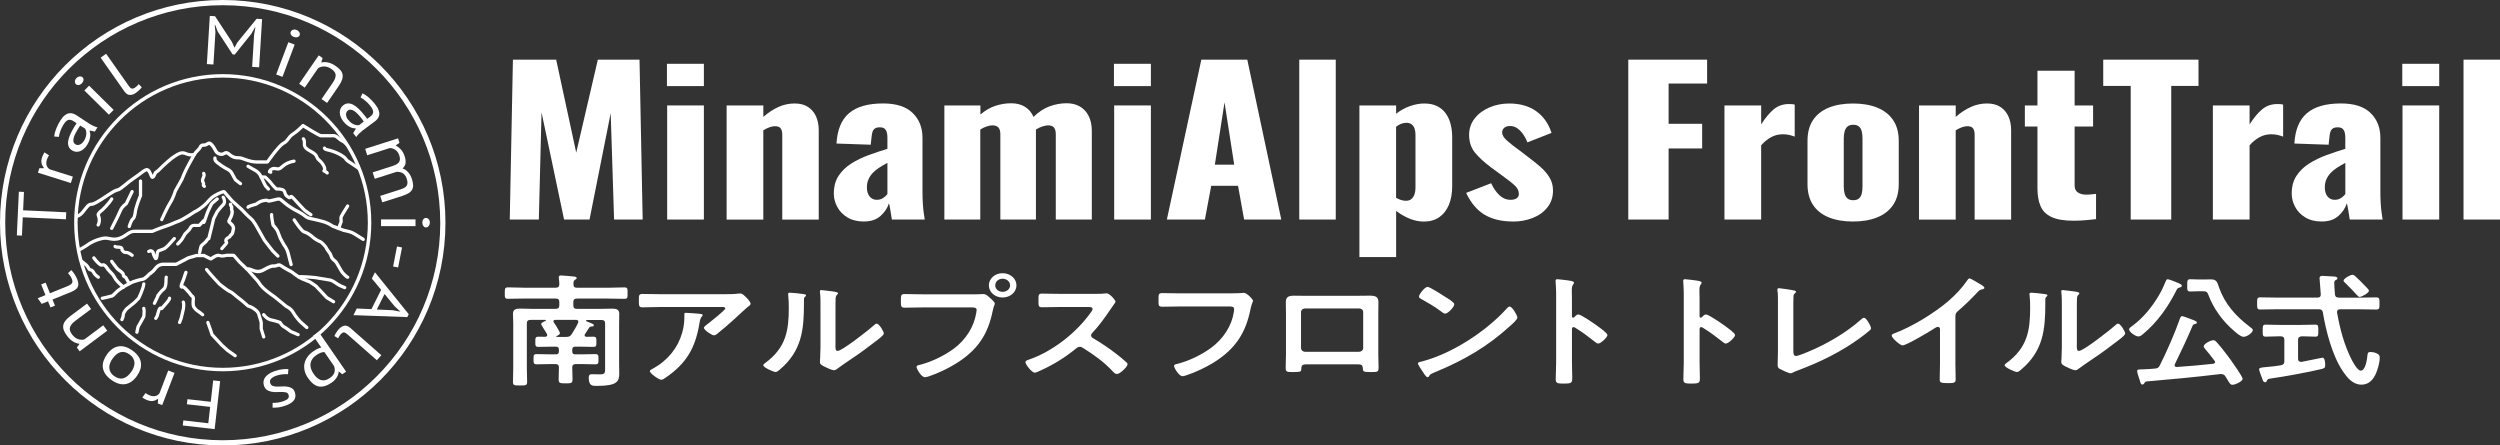<?xml version="1.0" encoding="UTF-8"?>
<svg id="_レイヤー_2" data-name="レイヤー 2" xmlns="http://www.w3.org/2000/svg" xmlns:xlink="http://www.w3.org/1999/xlink" viewBox="0 0 886.73 158">
  <rect x="0" y="0" width="886.73" height="158" fill="#333333" stroke="none"/>
  <defs>
    <style>
      .cls-1 {
        fill: none;
      }

      .cls-2 {
        clip-path: url(#clippath-1);
      }

      .cls-3 {
        fill: #fff;
      }

      .cls-4 {
        clip-path: url(#clippath);
      }
    </style>
    <clipPath id="clippath">
      <path class="cls-1" d="M79,131.08c-28.72,0-52.09-23.37-52.09-52.08s23.36-52.09,52.09-52.09,52.08,23.36,52.08,52.09-23.36,52.08-52.08,52.08"/>
    </clipPath>
    <clipPath id="clippath-1">
      <path class="cls-1" d="M79,131.08c-28.72,0-52.09-23.37-52.09-52.08s23.36-52.09,52.09-52.09,52.08,23.36,52.08,52.09-23.36,52.08-52.08,52.08"/>
    </clipPath>
  </defs>
  <g id="_レイヤー_3" data-name="レイヤー 3">
    <g>
      <g>
        <path class="cls-3" d="M180.81,77.87l1.12-56.71h15.34l7.11,32.98,7.67-32.98h14.78l1.12,56.71h-10.14l-1.2-37.74-7.51,37.74h-9.03l-7.99-38.02-.96,38.02h-10.3Z"/>
        <path class="cls-3" d="M236.56,30.54v-7.91h13.1v7.91h-13.1ZM236.64,77.87v-40.47h13.02v40.47h-13.02Z"/>
        <path class="cls-3" d="M257.73,77.87v-40.47h13.02v4.06c1.7-1.49,3.47-2.66,5.31-3.5,1.84-.84,3.77-1.26,5.79-1.26,1.92,0,3.5.41,4.75,1.23s2.2,1.94,2.84,3.36c.64,1.42.96,3.05.96,4.87v31.72h-12.94v-30.11c0-.98-.19-1.73-.56-2.24-.37-.51-1.07-.77-2.08-.77-.53,0-1.16.13-1.88.38-.72.26-1.45.62-2.2,1.09v31.65h-13.02Z"/>
        <path class="cls-3" d="M306.45,78.57c-2.34,0-4.31-.49-5.91-1.47-1.6-.98-2.79-2.23-3.59-3.75-.8-1.52-1.2-3.07-1.2-4.66,0-2.52.57-4.64,1.72-6.37,1.14-1.73,2.65-3.17,4.51-4.34,1.86-1.17,3.91-2.16,6.15-2.98,2.24-.82,4.45-1.55,6.63-2.21v-4.06c0-.7-.08-1.32-.24-1.86-.16-.54-.43-.96-.8-1.26-.37-.3-.93-.45-1.68-.45s-1.32.14-1.72.42c-.4.28-.68.67-.84,1.16-.16.49-.27,1.04-.32,1.65l-.32,2.94-12.14-.42c.27-4.85,1.74-8.44,4.43-10.75s6.72-3.47,12.1-3.47c4.69,0,8.19,1.13,10.5,3.4,2.32,2.26,3.47,5.19,3.47,8.79v18.9c0,1.68.04,3.15.12,4.41s.19,2.36.32,3.29c.13.93.25,1.73.36,2.38h-11.66c-.16-1.07-.35-2.24-.56-3.5s-.37-2.01-.48-2.24c-.53,1.68-1.53,3.17-2.99,4.48-1.47,1.31-3.42,1.96-5.87,1.96ZM311.08,70.87c.53,0,1.02-.09,1.48-.28.45-.19.86-.44,1.24-.77.37-.33.69-.65.96-.98v-11.06c-1.07.56-2.05,1.13-2.96,1.72-.91.58-1.68,1.22-2.32,1.92s-1.13,1.46-1.48,2.28c-.35.82-.52,1.74-.52,2.77,0,1.35.32,2.43.96,3.22.64.79,1.52,1.19,2.64,1.19Z"/>
        <path class="cls-3" d="M334.96,77.87v-40.47h12.78v3.22c1.7-1.45,3.47-2.47,5.31-3.08,1.84-.61,3.71-.91,5.63-.91s3.47.41,4.83,1.23,2.38,2.02,3.07,3.6c1.81-1.77,3.71-3.02,5.71-3.75,2-.72,4.01-1.09,6.03-1.09,1.81,0,3.38.38,4.71,1.16,1.33.77,2.37,1.89,3.11,3.36.74,1.47,1.12,3.23,1.12,5.29v31.44h-12.78v-30.25c0-1.12-.23-1.93-.68-2.42-.45-.49-1.13-.74-2.04-.74-.53,0-1.2.13-2,.39-.8.26-1.57.62-2.32,1.09v31.93h-12.62v-30.25c0-1.12-.24-1.93-.72-2.42s-1.17-.74-2.08-.74c-.59,0-1.26.13-2.04.39s-1.53.62-2.28,1.09v31.93h-12.78Z"/>
        <path class="cls-3" d="M395.11,30.54v-7.91h13.1v7.91h-13.1ZM395.19,77.87v-40.47h13.02v40.47h-13.02Z"/>
        <path class="cls-3" d="M413.88,77.87l12.22-56.71h16.3l12.06,56.71h-13.18l-2.16-11.97h-9.51l-2.24,11.97h-13.5ZM430.89,58.41h6.87l-3.43-22.12-3.43,22.12Z"/>
        <path class="cls-3" d="M460.84,77.87V21.16h12.94v56.71h-12.94Z"/>
        <path class="cls-3" d="M482.17,91.18v-53.77h13.02v2.94c1.54-1.21,3.19-2.12,4.95-2.73,1.76-.61,3.43-.91,5.03-.91,1.76,0,3.26.3,4.51.91,1.25.61,2.28,1.46,3.08,2.56.8,1.1,1.38,2.37,1.76,3.82.37,1.45.56,2.99.56,4.62v17.43c0,2.52-.39,4.72-1.16,6.58-.77,1.87-1.9,3.33-3.39,4.38-1.49,1.05-3.33,1.58-5.51,1.58-1.65,0-3.32-.34-4.99-1.01-1.68-.68-3.29-1.6-4.83-2.77v16.38h-13.02ZM498.62,71.22c.85,0,1.52-.21,2-.63.48-.42.84-.97,1.08-1.65.24-.68.36-1.43.36-2.28v-18.9c0-.79-.11-1.51-.32-2.14s-.56-1.13-1.04-1.5c-.48-.37-1.09-.56-1.84-.56-.69,0-1.35.13-1.96.38-.61.26-1.19.6-1.72,1.01v25.21c.59.33,1.16.58,1.72.77.56.19,1.13.28,1.72.28Z"/>
        <path class="cls-3" d="M536.72,78.57c-4.05,0-7.42-.79-10.1-2.38-2.69-1.59-4.89-4.18-6.59-7.77l8.87-3.43c.85,1.82,1.85,3.26,3,4.31,1.14,1.05,2.41,1.58,3.79,1.58,1.01,0,1.77-.19,2.28-.56.5-.37.76-.89.76-1.54,0-1.07-.47-2.05-1.4-2.94-.93-.89-2.6-2.19-4.99-3.92l-3.35-2.45c-2.45-1.82-4.38-3.58-5.79-5.29-1.41-1.7-2.12-3.82-2.12-6.34,0-2.19.65-4.13,1.96-5.81,1.3-1.68,3.05-2.99,5.23-3.92,2.18-.93,4.53-1.4,7.03-1.4,3.83,0,7.03.91,9.58,2.73s4.37,4.39,5.43,7.7l-8.55,3.36c-.32-.89-.77-1.77-1.36-2.66-.59-.89-1.28-1.63-2.08-2.24-.8-.61-1.71-.91-2.72-.91-.85,0-1.53.21-2.04.63s-.76.98-.76,1.68c0,.89.57,1.84,1.72,2.87,1.14,1.03,2.73,2.27,4.75,3.71l3.27,2.52c1.33.98,2.64,2.03,3.91,3.15s2.33,2.36,3.15,3.71c.82,1.35,1.24,2.89,1.24,4.62,0,2.33-.67,4.33-2,5.99-1.33,1.66-3.07,2.91-5.23,3.75s-4.46,1.26-6.91,1.26Z"/>
        <path class="cls-3" d="M577.54,77.87V21.16h27.96v8.47h-13.66v14.28h11.9v8.75h-11.9v25.21h-14.3Z"/>
        <path class="cls-3" d="M611.65,77.87v-40.47h13.02v6.72c1.49-2.33,2.98-4.12,4.47-5.36,1.49-1.24,3.3-1.86,5.43-1.86.43,0,.8.01,1.12.04.32.02.61.08.88.18v11.34c-.59-.23-1.24-.43-1.96-.6-.72-.16-1.48-.24-2.28-.24-1.49,0-2.88.35-4.15,1.05s-2.45,1.66-3.51,2.87v26.33h-13.02Z"/>
        <path class="cls-3" d="M657.25,78.57c-3.3,0-6.16-.49-8.59-1.47-2.42-.98-4.29-2.45-5.59-4.41s-1.96-4.41-1.96-7.35v-15.4c0-2.94.65-5.39,1.96-7.35,1.3-1.96,3.17-3.43,5.59-4.41,2.42-.98,5.28-1.47,8.59-1.47s6.16.49,8.59,1.47c2.42.98,4.3,2.45,5.63,4.41,1.33,1.96,2,4.41,2,7.35v15.4c0,2.94-.67,5.39-2,7.35-1.33,1.96-3.21,3.43-5.63,4.41-2.42.98-5.29,1.47-8.59,1.47ZM657.33,71.01c.85,0,1.52-.2,2-.6.48-.4.81-.96,1-1.68.19-.72.28-1.6.28-2.63v-16.94c0-1.03-.09-1.9-.28-2.63-.19-.72-.52-1.28-1-1.68-.48-.4-1.15-.6-2-.6s-1.52.2-2,.6c-.48.4-.83.96-1.04,1.68-.21.72-.32,1.6-.32,2.63v16.94c0,1.03.11,1.9.32,2.63.21.72.56,1.28,1.04,1.68.48.4,1.14.6,2,.6Z"/>
        <path class="cls-3" d="M680.66,77.87v-40.47h13.02v4.06c1.7-1.49,3.47-2.66,5.31-3.5,1.84-.84,3.77-1.26,5.79-1.26,1.92,0,3.5.41,4.75,1.23s2.2,1.94,2.84,3.36c.64,1.42.96,3.05.96,4.87v31.72h-12.94v-30.11c0-.98-.19-1.73-.56-2.24-.37-.51-1.07-.77-2.08-.77-.53,0-1.16.13-1.88.38-.72.26-1.45.62-2.2,1.09v31.65h-13.02Z"/>
        <path class="cls-3" d="M735.61,78.29c-3.46,0-6.12-.44-7.99-1.33s-3.15-2.18-3.87-3.89c-.72-1.7-1.08-3.77-1.08-6.2v-21.98h-4.47v-7.49h4.47v-12.32h13.18v12.32h6.55v7.49h-6.55v20.86c0,1.17.38,2.01,1.16,2.52.77.51,1.74.77,2.92.77.69,0,1.33-.04,1.92-.11.58-.07,1.12-.13,1.6-.17v8.96c-.69.09-1.78.21-3.27.35-1.49.14-3.01.21-4.55.21Z"/>
        <path class="cls-3" d="M755.74,77.87V30.47h-9.74v-9.31h33.79v9.31h-9.67v47.4h-14.38Z"/>
        <path class="cls-3" d="M784.89,77.87v-40.47h13.02v6.72c1.49-2.33,2.98-4.12,4.47-5.36,1.49-1.24,3.3-1.86,5.43-1.86.43,0,.8.01,1.12.04.32.02.61.08.88.18v11.34c-.59-.23-1.24-.43-1.96-.6-.72-.16-1.48-.24-2.28-.24-1.49,0-2.88.35-4.15,1.05s-2.45,1.66-3.51,2.87v26.33h-13.02Z"/>
        <path class="cls-3" d="M823.55,78.57c-2.34,0-4.31-.49-5.91-1.47-1.6-.98-2.79-2.23-3.59-3.75-.8-1.52-1.2-3.07-1.2-4.66,0-2.52.57-4.64,1.72-6.37,1.14-1.73,2.65-3.17,4.51-4.34,1.86-1.17,3.91-2.16,6.15-2.98,2.24-.82,4.45-1.55,6.63-2.21v-4.06c0-.7-.08-1.32-.24-1.86-.16-.54-.43-.96-.8-1.26-.37-.3-.93-.45-1.68-.45s-1.32.14-1.72.42c-.4.28-.68.67-.84,1.16-.16.49-.27,1.04-.32,1.65l-.32,2.94-12.14-.42c.27-4.85,1.74-8.44,4.43-10.75s6.72-3.47,12.1-3.47c4.69,0,8.19,1.13,10.5,3.4,2.32,2.26,3.47,5.19,3.47,8.79v18.9c0,1.68.04,3.15.12,4.41s.19,2.36.32,3.29c.13.93.25,1.73.36,2.38h-11.66c-.16-1.07-.35-2.24-.56-3.5s-.37-2.01-.48-2.24c-.53,1.68-1.53,3.17-2.99,4.48-1.47,1.31-3.42,1.96-5.87,1.96ZM828.19,70.87c.53,0,1.02-.09,1.48-.28.45-.19.86-.44,1.24-.77.37-.33.69-.65.96-.98v-11.06c-1.07.56-2.05,1.13-2.96,1.72-.91.58-1.68,1.22-2.32,1.92s-1.13,1.46-1.48,2.28c-.35.82-.52,1.74-.52,2.77,0,1.35.32,2.43.96,3.22.64.79,1.52,1.19,2.64,1.19Z"/>
        <path class="cls-3" d="M852.07,30.54v-7.91h13.1v7.91h-13.1ZM852.15,77.87v-40.47h13.02v40.47h-13.02Z"/>
        <path class="cls-3" d="M873.79,77.87V21.16h12.94v56.71h-12.94Z"/>
      </g>
      <g>
        <path class="cls-3" d="M207.5,118.5c-.1.13-.15.26-.15.39,0,.44.34.57.79.57.74,0,1.48-.04,2.26-.04,1.13,0,1.13.44,1.13,1.83,0,1.31.05,1.79-1.13,1.79-1.67,0-3.3-.09-4.97-.09h-1.33c-.79,0-1.13.31-1.13,1.05v.65c0,.74.34,1.04,1.13,1.04h2.07c1.67,0,3.3-.09,4.97-.09,1.18,0,1.13.57,1.13,1.83s.05,1.79-1.13,1.79c-1.67,0-3.3-.09-4.97-.09h-1.87c-.84,0-1.33.3-1.33,1.13,0,1.44.1,2.83.1,4.27s-.49,1.44-2.46,1.44-2.46-.04-2.46-1.44.1-2.83.1-4.22c0-.83-.39-1.18-1.33-1.18h-1.53c-1.67,0-3.3.09-4.97.09-1.18,0-1.18-.48-1.18-1.83,0-1.26,0-1.79,1.13-1.79,1.67,0,3.35.09,5.02.09h1.72c.79,0,1.13-.3,1.13-1.04v-.65c0-.74-.34-1.05-1.13-1.05h-1.13c-1.67,0-3.3.09-4.97.09-1.18,0-1.13-.52-1.13-1.79s-.05-1.83,1.13-1.83c.74,0,1.53.04,2.26.04.44,0,.84-.17.84-.61,0-.13-.05-.26-.1-.39-.3-.48-2.07-3.31-2.07-3.48,0-.52,1.08-.96,1.53-1.13.1-.04.15-.13.15-.22,0-.13-.15-.17-.3-.17h-5.07c-.93,0-1.38.35-1.38,1.18v15.9c0,1.66.1,3.27.1,4.92,0,1.26-.49,1.26-2.51,1.26s-2.51,0-2.51-1.26c0-1.65.1-3.27.1-4.92v-15.77c0-1.13-.1-2.31-.1-3.48,0-1.57,1.08-1.83,2.66-1.83,1.43,0,2.8.09,4.23.09h8.17c.98,0,1.38-.35,1.38-1.22v-1.22c0-.87-.39-1.22-1.38-1.22h-10.73c-2.02,0-4.08.09-6.1.09-1.18,0-1.13-.52-1.13-2s0-2.05,1.13-2.05c2.02,0,4.08.13,6.1.13h10.73c.93,0,1.33-.3,1.38-1.13,0-.7-.05-1.44-.15-2.09-.05-.13-.05-.39-.05-.52,0-.52.39-.61.84-.61.59,0,3.49.26,4.18.35.44.04,1.33.04,1.33.57,0,.31-.25.39-.64.65-.54.39-.49.87-.49,1.57,0,.87.34,1.22,1.33,1.22h10.63c2.02,0,4.08-.13,6.1-.13,1.18,0,1.13.52,1.13,2.05s.05,2-1.13,2c-2.02,0-4.08-.09-6.1-.09h-10.63c-.98,0-1.38.35-1.38,1.22v1.22c0,.87.39,1.22,1.38,1.22h7.97c1.43,0,2.85-.09,4.28-.09,1.57,0,2.66.22,2.66,1.83,0,1.18-.05,2.31-.05,3.44v14.72c0,.96.05,1.92.05,2.88,0,2.88-.59,4.53-7.87,4.53-1.57,0-2.95.09-2.95-2.87,0-.7.1-1.26,1.03-1.26.98,0,1.97.04,2.95.04,1.87,0,1.82-.65,1.82-2.13v-15.98c0-.83-.39-1.18-1.38-1.18h-5.02c-.2,0-.34.04-.34.22,0,.13.05.17.15.26.34.13.69.26.98.39.98.39,1.62.61,1.62,1,0,.44-.44.44-.79.44-.44.04-.59.09-.84.39-.49.78-.98,1.57-1.53,2.35ZM197.02,113.45c-.34,0-.74.13-.74.52,0,.17.05.22.15.39.44.57,2.17,3.31,2.17,3.83,0,.48-.79.83-1.18,1-.15.09-.1.13-.1.18,0,.09.1.13.2.13h3.25c1.03,0,1.48-.17,2.02-1,.84-1.31,1.62-2.61,2.26-4.01.05-.13.1-.26.1-.39,0-.48-.44-.65-.89-.65h-7.23Z"/>
        <path class="cls-3" d="M256.81,104.35c1.62,0,3.54,0,5.12-.22.2-.04.39-.04.64-.04.74,0,1.23.57,1.82,1.13.59.57,1.82,1.74,1.82,2.53,0,.48-.69.91-1.08,1.18-.3.22-3.99,3.61-4.58,4.18-1.72,1.57-4.28,3.79-6.1,5.23-.34.26-.69.61-1.18.61-.84,0-3.59-1.92-3.59-2.66,0-.44.88-1.05,1.23-1.31.89-.7,6.35-4.97,6.35-5.58s-1.08-.52-1.53-.52h-21.11c-2.26,0-4.48.13-6.69.13-1.28,0-1.33-.48-1.33-2.22v-.87c0-1.13.1-1.66,1.23-1.66,2.26,0,4.53.09,6.79.09h22.19ZM248.2,111.31c.34.04,1.03.04,1.03.52,0,.17-.15.31-.29.44-.64.61-.84,2.31-.98,3.14-1.43,7.97-4.48,13.5-11.81,18.51-.39.26-1.08.78-1.62.78-.84,0-4.03-2.27-4.03-3.05,0-.39.49-.57,1.18-.96,5.22-2.88,8.81-7.4,10.28-12.68.69-2.35.79-4.09.79-6.49,0-.35,0-.57.49-.57.64,0,4.23.26,4.97.35Z"/>
        <path class="cls-3" d="M284.66,104.26c.59.09,1.23.09,1.23.52,0,.22-.3.44-.49.61-.3.26-.25,1-.25,1.39v.96c0,9.02-.69,16.68-8.51,23.3-.39.31-.98.91-1.53.91-.74,0-4.38-1.61-4.38-2.39,0-.31.39-.61.64-.78,7.48-5.49,8.41-11.59,8.41-19.69,0-1.31-.05-3.05-.2-4.31,0-.13-.05-.35-.05-.48,0-.39.3-.48.64-.48.93,0,3.44.3,4.48.44ZM296.32,122.46c0,1.35.05,2,.79,2,1.62,0,11.32-7.67,12.89-9.1.25-.22.59-.57.98-.57.84,0,2.51,2.79,2.51,3.48,0,.65-1.92,2.05-2.56,2.53-2.95,2.27-5.9,4.49-9,6.53-1.33.91-3.44,2.31-4.62,3.22-.44.31-.94.78-1.53.78-.64,0-2.76-.96-3.39-1.31-.69-.35-1.57-.78-1.57-1.57,0-.3.2-3.14.2-5.23v-15.24c0-1.48,0-2.96-.2-4.44v-.22c0-.31.2-.44.49-.44s1.53.17,1.92.22c2.56.3,3.99.44,3.99.91,0,.3-.2.39-.39.61-.34.31-.39.7-.44,1.13-.05,1-.05,3.18-.05,4.27v12.41Z"/>
        <path class="cls-3" d="M346.36,104.39c.84,0,2.02-.09,2.46-.09.98,0,1.72.83,2.36,1.39.44.39,1.67,1.44,1.67,2,0,.39-.39.83-.74,2.53-1.62,8.19-5.26,13.94-13.04,18.73-2.85,1.79-6.2,3.35-9.45,4.49-.44.13-1.13.35-1.62.35-1.18,0-2.9-2.92-2.9-3.62,0-.48.44-.61.89-.7,4.18-1,8.86-3.27,12.25-5.75,4.28-3.14,7.23-7.8,8.02-12.68.05-.3.15-.83.15-1.09,0-.83-.84-.91-1.72-.91h-17.52c-2.07,0-4.08.09-6.15.09-1.48,0-1.48-.39-1.48-2.35s-.05-2.48,1.38-2.48c2.12,0,4.23.09,6.35.09h19.09ZM360.53,101.21c0,2.39-2.21,4.31-4.92,4.31s-4.87-1.92-4.87-4.31,2.16-4.31,4.87-4.31,4.92,1.92,4.92,4.31ZM353,101.21c0,1.31,1.18,2.31,2.61,2.31s2.66-1,2.66-2.31-1.18-2.35-2.66-2.35-2.61,1.04-2.61,2.35Z"/>
        <path class="cls-3" d="M389.32,104.22c.79,0,1.62,0,2.12-.09.3,0,.79-.09,1.08-.09,1.03,0,3.15,2.39,3.15,2.96,0,.22-.54.91-1.08,1.7-.3.39-.59.83-.79,1.13-1.97,2.92-3.94,5.66-6.4,8.28-.25.26-.39.48-.39.83,0,.52.3.78.74,1.05,2.71,1.57,5.86,3.7,8.31,5.62,1.18.91,2.41,1.92,3.54,2.96.2.17.34.35.34.61,0,.91-2.71,3.48-3.74,3.48-.54,0-.89-.3-1.23-.65-3.54-3.75-6.5-5.84-10.87-8.62-.39-.26-.69-.39-1.13-.39-.64,0-1.08.44-1.48.74-3.64,3.01-7.87,5.62-12.3,7.62-.44.22-1.72.83-2.17.83-1.03,0-3.3-2.92-3.3-3.7,0-.52.59-.74,1.03-.87,8.71-2.96,16.97-9.63,21.94-16.51.25-.35.84-1.09.84-1.48,0-.65-.69-.74-1.43-.74h-10.18c-2.12,0-4.23.09-6.35.09-1.33,0-1.23-.65-1.23-2.66,0-1.53-.05-2.18,1.18-2.18,2.11,0,4.23.09,6.4.09h13.38Z"/>
        <path class="cls-3" d="M435.82,104.04c1.03,0,3.44,0,4.43-.09.2,0,.74-.09.88-.09,1.18,0,3.3,2.35,3.3,2.79s-.44.91-.84,2.79c-1.67,8.41-5.17,14.2-13.14,19.16-2.85,1.74-6.2,3.35-9.45,4.44-.49.17-1.13.39-1.62.39-1.18,0-2.95-2.92-2.95-3.61,0-.48.44-.61.89-.7,4.28-1,8.91-3.31,12.25-5.75,4.33-3.18,7.33-7.8,8.07-12.72.05-.26.1-.78.1-1.04,0-.83-.84-.91-1.72-.91h-17.47c-2.07,0-4.08.09-6.15.09-1.53,0-1.48-.39-1.48-2.35s-.05-2.48,1.33-2.48c2.12,0,4.23.09,6.35.09h17.22Z"/>
        <path class="cls-3" d="M481.93,104.91c1.28,0,2.56-.04,3.84-.04,2.02,0,3.15.31,3.15,2.31,0,1.31-.05,2.61-.05,3.88v14.77c0,1.52.1,3.09.1,4.62s-.44,1.52-2.75,1.52c-2.85,0-2.76-.22-2.85-1.44-.1-1.26-.64-1.31-2.36-1.31h-17.02c-1.67,0-2.31.04-2.41,1.31-.05,1.22.1,1.44-2.85,1.44-2.31,0-2.71,0-2.71-1.57s.1-3.05.1-4.57v-14.77c0-1.31-.05-2.61-.05-3.92,0-1.83.98-2.26,2.95-2.26,1.33,0,2.71.04,4.03.04h18.89ZM462.94,109.4c-.84,0-1.48.57-1.48,1.26v12.81c0,.7.64,1.31,1.48,1.31h19.09c.79,0,1.48-.57,1.48-1.31v-12.81c0-.74-.64-1.26-1.48-1.26h-19.09Z"/>
        <path class="cls-3" d="M538.22,112.62c0,.74-1.97,2.44-2.61,3.01-7.97,7.27-16.34,12.15-26.72,16.42-1.62.7-1.67.74-2.07,1.48-.1.17-.25.26-.49.26-.54,0-1.57-1.74-1.92-2.27-.3-.44-1.48-2.18-1.48-2.61,0-.48.88-.57,1.53-.74,10.87-2.83,23.17-11.06,30.16-18.95.2-.22.49-.48.84-.48.98,0,2.75,3.22,2.75,3.88ZM512.83,105.43c.64.39,3,1.83,3,2.48,0,1-2.31,3.35-3.25,3.35-.39,0-1.33-.65-1.97-1.18-1.38-1.09-4.77-3.09-6.54-4.05-.39-.22-.79-.44-.79-.83,0-.65,1.97-3.44,3.1-3.44.79,0,5.51,3.05,6.44,3.66Z"/>
        <path class="cls-3" d="M559.82,111.53c.98,0,5.9,3.44,6.89,4.18.69.52,3.44,2.4,3.44,3.14s-2.31,3.01-3.3,3.01c-.39,0-.79-.31-1.08-.57-2.66-2.09-4.23-3.27-7.13-5.1-.15-.09-.3-.17-.49-.17-.44,0-.59.35-.59.7v11.89c0,1.74.1,3.44.1,5.18,0,2-.05,2.26-3.05,2.26-1.97,0-2.81-.04-2.81-1.48,0-1.96.15-3.92.15-5.88v-24.83c0-1.13-.1-2.31-.15-3.4,0-.22-.05-.61-.05-.78,0-.44.15-.65.64-.65.3,0,1.33.13,1.67.17,2.21.26,4.23.44,4.23,1.05,0,.17-.15.44-.25.57-.44.48-.54,1.13-.54,2.31,0,.65.05,1.48.05,2.57v6.53c0,.35.25.44.39.44.2,0,.3-.04.44-.18.34-.35.89-.96,1.43-.96Z"/>
        <path class="cls-3" d="M605.09,111.53c.98,0,5.9,3.44,6.89,4.18.69.52,3.44,2.4,3.44,3.14s-2.31,3.01-3.3,3.01c-.39,0-.79-.31-1.08-.57-2.66-2.09-4.23-3.27-7.13-5.1-.15-.09-.3-.17-.49-.17-.44,0-.59.35-.59.7v11.89c0,1.74.1,3.44.1,5.18,0,2-.05,2.26-3.05,2.26-1.97,0-2.81-.04-2.81-1.48,0-1.96.15-3.92.15-5.88v-24.83c0-1.13-.1-2.31-.15-3.4,0-.22-.05-.61-.05-.78,0-.44.15-.65.64-.65.3,0,1.33.13,1.67.17,2.21.26,4.23.44,4.23,1.05,0,.17-.15.44-.25.57-.44.48-.54,1.13-.54,2.31,0,.65.05,1.48.05,2.57v6.53c0,.35.25.44.39.44.2,0,.3-.04.44-.18.34-.35.89-.96,1.43-.96Z"/>
        <path class="cls-3" d="M636.09,124.47c0,1.09.1,1.79.98,1.79.59,0,2.85-.91,4.03-1.39,6.69-2.74,13.68-6.84,18.89-11.46.3-.26.74-.7,1.18-.7.79,0,2.46,2.88,2.46,3.75,0,.31-.29.57-.54.78-1.08.96-2.26,1.83-3.44,2.7-6.5,4.75-13.92,8.41-21.65,11.32-.59.22-1.18.44-1.72.7-.34.18-.84.44-1.23.44-.59,0-3.3-1.26-3.89-1.61-.59-.39-.64-.78-.64-1.53,0-1.48.1-3.09.1-4.7v-17.73c0-.96,0-1.92-.05-2.66-.05-.31-.15-1.22-.15-1.44,0-.26.15-.52.54-.52.2,0,.74.09,1.03.13.79.09,3.25.44,3.99.61.44.09,1.03.13,1.03.57,0,.26-.25.39-.44.57-.44.35-.44.87-.44,1.35-.05.65-.05,1.35-.05,2.05v16.99Z"/>
        <path class="cls-3" d="M693.56,128.87c0,1.92.1,3.83.1,5.71,0,1.18-.64,1.31-2.46,1.31-2.71,0-3.2-.13-3.2-1.26,0-1.87.1-3.75.1-5.62v-11.85c0-.26.15-1.22-.79-1.22-.49,0-1.53.74-1.92,1-1.48.96-9.3,5.58-10.58,5.58-.84,0-3.84-2.66-3.84-3.48,0-.44.44-.61.79-.74,6.44-2.39,14.37-7.27,19.34-11.54,2.56-2.22,4.87-4.66,6.69-7.36.15-.22.44-.65.79-.65s1.87.91,3.35,1.79c.54.3,1.92,1.04,1.92,1.57,0,.26-.25.35-.49.44-1.08.26-1.23.31-1.92,1.05-2.36,2.53-4.13,4.22-6.74,6.53-.74.65-1.13.96-1.13,1.96v16.81Z"/>
        <path class="cls-3" d="M724.96,104.26c.59.09,1.23.09,1.23.52,0,.22-.3.44-.49.61-.3.26-.25,1-.25,1.39v.96c0,9.02-.69,16.68-8.51,23.3-.39.31-.98.91-1.53.91-.74,0-4.38-1.61-4.38-2.39,0-.31.39-.61.64-.78,7.48-5.49,8.41-11.59,8.41-19.69,0-1.31-.05-3.05-.2-4.31,0-.13-.05-.35-.05-.48,0-.39.3-.48.64-.48.93,0,3.44.3,4.48.44ZM736.62,122.46c0,1.35.05,2,.79,2,1.62,0,11.32-7.67,12.89-9.1.25-.22.59-.57.98-.57.84,0,2.51,2.79,2.51,3.48,0,.65-1.92,2.05-2.56,2.53-2.95,2.27-5.9,4.49-9,6.53-1.33.91-3.44,2.31-4.62,3.22-.44.31-.94.78-1.53.78-.64,0-2.76-.96-3.39-1.31-.69-.35-1.57-.78-1.57-1.57,0-.3.2-3.14.2-5.23v-15.24c0-1.48,0-2.96-.2-4.44v-.22c0-.31.2-.44.49-.44s1.53.17,1.92.22c2.56.3,3.99.44,3.99.91,0,.3-.2.39-.39.61-.34.31-.39.7-.44,1.13-.05,1-.05,3.18-.05,4.27v12.41Z"/>
        <path class="cls-3" d="M771.26,99.82c.34.13.64.26.89.39,1.13.44,1.72.7,1.72,1.18,0,.35-.44.52-.79.61-.79.22-.79.31-1.23,1.18-2.76,5.49-6.64,11.11-11.66,15.25-.44.39-1.08.91-1.72.91-1.03,0-3.3-1.61-3.3-2.53,0-.48.98-1.13,1.38-1.39,3.84-2.88,6.84-6.71,9.15-10.58,1.13-1.96,1.67-3.14,2.51-5.18.15-.31.25-.61.69-.61.34,0,1.97.61,2.36.78ZM760.68,135.79c-.2.26-.39.61-.84.61s-.59-.48-.84-1.35c-.3-.96-.98-2.87-.98-3.44s.44-.57,1.97-.61c1.43-.04,2.85-.13,4.28-.26.98-.09,1.38-.31,1.77-1.09,2.71-5.44,5.12-10.93,7.13-16.55.15-.39.3-.96.84-.96.3,0,2.02.65,3.2,1.09.54.22,2.02.61,2.02,1.22,0,.3-.39.39-.69.48-.39.09-.64.17-.79.48-1.97,4.66-4.13,9.23-6.35,13.76-.05.13-.1.26-.1.39,0,.44.39.65.84.61,4.28-.31,8.56-.65,12.79-1.13.39-.04.74-.22.74-.61,0-.22-.1-.31-.2-.48-1.03-1.44-2.17-2.79-3.3-4.14-.2-.26-.54-.65-.54-.96,0-.87,2.41-2.18,3.44-2.18.49,0,.79.31,1.08.61,1.62,1.79,3.44,4.14,4.87,6.1.69.96,4.43,6.23,4.43,7.01s-2.46,2.09-3.64,2.09c-.69,0-.94-.44-1.77-1.83-.2-.31-.44-.7-.69-1.13-.34-.52-.74-.83-1.48-.83h-.44c-8.66,1.05-17.37,1.87-26.08,2.61-.39.04-.44.17-.69.48ZM779.92,103.3c-1.08,0-2.07.09-3,.09-1.23,0-1.13-.57-1.13-2.22,0-1.52-.05-2.13,1.13-2.13.89,0,1.87.09,3,.09h1.92c.79,0,1.62-.04,2.41-.04,2.07,0,2.21,1.13,2.85,2.96,2.07,5.75,5.8,10.02,10.92,13.89.34.26,1.03.7,1.03,1.13,0,.83-1.87,2.39-3.3,2.39-1.03,0-2.76-1.57-3.44-2.18-3.99-3.4-7.23-7.93-8.95-12.54-.44-1.26-.84-1.44-2.02-1.44h-1.43Z"/>
        <path class="cls-3" d="M829.62,105.57h7.13c2.02,0,4.08-.09,6.1-.09,1.18,0,1.13.57,1.13,2.13s.05,2.18-1.13,2.18c-2.02,0-4.08-.09-6.1-.09h-6.64c-.69,0-1.18.22-1.18.91v.22c1.03,5.79,2.51,11.54,5.26,16.9.44.83,2.02,3.74,3.15,3.74,1.72,0,2.26-4.22,2.36-5.36.1-.74.1-1.26,1.13-1.26.64,0,1.33.13,1.92.39.94.39,1.33.74,1.33,1.61,0,1.26-.44,3.09-.84,4.27-.84,2.53-2.31,5.31-5.71,5.31-3,0-5.02-2.53-6.4-4.53-3.89-5.62-6.15-14.59-7.23-21.08-.15-.87-.59-1.13-1.53-1.13h-14.56c-2.02,0-4.03.09-6.1.09-1.18,0-1.13-.52-1.13-2.13s-.05-2.18,1.13-2.18c2.07,0,4.08.09,6.1.09h14.07c.93,0,1.28-.35,1.28-1.18,0-.04-.44-5.66-.44-5.75,0-.61.44-.78,1.08-.78.3,0,3.44.17,3.94.22.44,0,1.33.13,1.33.65,0,.35-.34.52-.74.7-.39.26-.39.61-.39,1,0,.65.15,3.18.25,4.01.1.83.49,1.13,1.43,1.13ZM815.11,127.34c0,.52.3,1,.98,1h.34c.79-.17,7.28-1.48,7.33-1.48.94,0,.98,2.09.98,2.66,0,.91-.3,1.09-1.23,1.35-3.94,1-13.48,2.74-17.61,3.31-1.43.22-1.62.22-1.87.87-.1.31-.25.52-.59.52-.54,0-.74-.35-.98-1.09-.2-.48-1.18-3.14-1.18-3.44,0-.61.79-.7,2.71-.87,1.18-.13,2.8-.22,4.97-.61.98-.17,1.28-.57,1.28-1.39v-7.67c0-.83-.44-1.22-1.38-1.22h-.25c-1.62,0-3.3.13-4.97.13-1.13,0-1.08-.57-1.08-2.13s-.05-2.13,1.03-2.13c1.57,0,3.35.09,5.02.09h7.63c1.72,0,3.49-.09,5.02-.09,1.08,0,1.03.57,1.03,2.13s.05,2.13-1.03,2.13c-1.62,0-3.2-.13-4.77-.13-.93.09-1.38.39-1.38,1.22v6.84ZM836.95,105.3c-.39,0-.64-.26-.84-.52-1.38-1.52-2.8-3.01-4.28-4.44-.25-.22-.59-.48-.59-.78,0-.74,2.36-2.09,3.15-2.09.34,0,.64.17.89.39,1.38,1.22,2.66,2.57,3.94,3.92.29.31,1.03.96,1.03,1.35,0,.74-2.51,2.18-3.3,2.18Z"/>
      </g>
    </g>
    <g>
      <path class="cls-3" d="M157.08,79h-.92c0,21.31-8.63,40.59-22.6,54.55-13.96,13.96-33.25,22.6-54.55,22.6s-40.59-8.63-54.56-22.6C10.48,119.59,1.85,100.31,1.85,79S10.48,38.41,24.44,24.44C38.41,10.48,57.69,1.85,79,1.85s40.59,8.63,54.55,22.6c13.96,13.96,22.6,33.25,22.6,54.56h1.85C158,35.37,122.63,0,79,0S0,35.37,0,79s35.37,79,79,79,79-35.37,79-79h-.92"/>
      <g class="cls-4">
        <path class="cls-3" d="M28.17,89.19c1.49-.62,2.94-1.74,4.08-2.44,1.35-.85,3.88-1.73,5.14-1.71.81-.02,1.82.39,3.17.4.68,0,1.43-.11,2.27-.44,1.23-.48,2.07-1.13,2.78-1.6.72-.47,1.25-.76,2.03-.76h6.37l.23-.05s.7-.3,1.64-.67,2.11-.82,3.03-1.11c1.94-.62,3-1.23,4.62-1.81.94-.34,2.34-1.17,3.57-1.93,1.21-.76,2.21-1.43,2.21-1.44l-.33-.48.17.55c.08-.03,1.2-.39,3.28-2.1,1.05-.86,1.6-1.54,2.09-2.09.5-.56.93-1.01,1.9-1.61.98-.6,1.77-.95,2.32-1.14.27-.1.48-.16.62-.19l.15-.04h.04s-.09-.58-.09-.58l-.44.38,2.9,3.33.05.05,3.47,3.12.39-.43-.43.4s2.16,2.33,3.25,3.21c.39.3.98,1.1,1.41,1.8.44.7.75,1.31.76,1.31v.02s2.47,4.36,2.47,4.36l.05.07,2.89,3.74.05.06,1.88,1.87c.23.23.6.22.82,0,.23-.23.23-.6,0-.82l-1.86-1.85-2.85-3.68-2.44-4.33-.51.29.52-.27s-.34-.64-.8-1.39c-.47-.75-1.04-1.59-1.67-2.1-.46-.36-1.26-1.15-1.92-1.83-.66-.68-1.2-1.26-1.2-1.26l-.04-.04-3.45-3.1-2.87-3.3-.53-.19c-.07.01-1.44.24-3.54,1.53-1.06.65-1.64,1.24-2.16,1.83-.52.58-.98,1.16-1.96,1.96-.99.81-1.73,1.29-2.21,1.56-.24.14-.42.22-.53.27l-.12.05h-.02s.04.11.04.11l-.03-.11h0s.04.11.04.11l-.03-.11-.15.08s-.99.67-2.18,1.41c-1.18.74-2.61,1.56-3.34,1.82-1.73.62-2.76,1.21-4.58,1.8-1.93.62-4.76,1.82-4.77,1.82l.23.54v-.58h-6.37c-1.11,0-1.93.46-2.68.96-.76.51-1.49,1.06-2.56,1.48-.7.27-1.29.36-1.84.36-1.09.01-2.03-.39-3.17-.4-1.67.02-4.17.94-5.74,1.89-1.21.75-2.63,1.83-3.91,2.35-.3.12-.44.46-.32.76.12.3.46.44.76.32"/>
        <path class="cls-3" d="M68.8,54.22c-.42.09-.76.12-1.05.12-.63,0-1.01-.14-1.44-.31-.42-.16-.91-.39-1.56-.39-.36,0-.75.07-1.2.22-.61.22-1.34.68-1.97,1.1-.62.42-1.11.79-1.12.79h0s-2.33,1.83-4.66,4.27l-.58.44c-.2.14-.47.26-.66.63h0s0,.01,0,.01v.03c-.23.54-.42.9-.54,1.08l-.11.14.15.19v-.23l-.15.04.15.19v-.23.58l.02-.58-.02.42.25-.35-.24-.08-.02.42.25-.35-.1.14.14-.11-.04-.03-.1.14.14-.11s-.13-.23-.24-.49c-.17-.39-.37-.9-.65-1.36-.14-.23-.31-.45-.53-.63-.22-.18-.52-.33-.86-.33l-.61.15c-.53.25-.87.48-1.25.76-.37.29-.8.64-1.63,1.23-1.64,1.18-2.32,1.52-4.85,3.63-1.24,1.04-1.71,1.29-2.02,1.4-.31.12-.76.16-1.65.64-.9.49-2.5,1.61-4.07,2.62-.78.5-1.54.98-2.17,1.31-.61.35-1.16.53-1.23.51-.77-.02-1.42.33-1.9.85-.5.51-.96,1.19-1.68,2.07-.54.67-.95.98-1.37,1.2-.43.22-.93.35-1.62.57-.31.09-.48.42-.39.73.1.31.42.48.73.39.66-.21,1.23-.35,1.81-.65.58-.3,1.14-.75,1.74-1.5.74-.92,1.22-1.6,1.61-1.98.4-.39.6-.49,1.07-.5.56-.02,1.08-.29,1.78-.65,2.01-1.09,5.06-3.3,6.24-3.93.79-.42.96-.38,1.49-.57.52-.19,1.11-.54,2.38-1.6,2.5-2.09,3.07-2.36,4.78-3.58.85-.61,1.31-.98,1.65-1.25.35-.26.56-.41,1.05-.64l.11-.03.26.2c.23.27.46.8.66,1.28.1.24.2.46.31.67l.22.3c.1.1.26.23.53.25h.02l.56-.2c.41-.34.64-.82,1.01-1.7l-.54-.22.53.24h0s-.53-.25-.53-.25l.52.26-.08-.04.07.06v-.02s-.07-.04-.07-.04l.07.06c0-.06.54-.29,1.05-.8,1.13-1.18,2.27-2.22,3.13-2.97.85-.74,1.41-1.18,1.41-1.18l-.36-.46.35.46s.47-.36,1.07-.75c.59-.4,1.32-.84,1.7-.96.35-.12.6-.16.81-.16.38,0,.67.12,1.13.31.45.18,1.05.39,1.87.39.38,0,.8-.04,1.28-.14.32-.06.52-.37.45-.69-.07-.32-.37-.52-.69-.45"/>
        <path class="cls-3" d="M57.86,78.17s.5-1.12,1.13-2.43c.62-1.3,1.39-2.81,1.85-3.49,1.08-1.63,1.91-4.33,1.92-4.36l-.55-.17.51.28,2.36-4.21.05-.11s.04-.12.13-.36c.27-.72.98-2.5,2.35-4.95.93-1.66,1.39-2.57,1.75-3.17.37-.61.61-.9,1.23-1.49.71-.66.94-1.27,1.07-1.48l.1-.11s.21-.06.55-.06c.64,0,1.11-.23,1.42-.42l.35-.21.09-.04.12.05c.1.06.25.19.45.42.61.68.87,1.31,1.24,1.93.35.62.93,1.25,1.92,1.46l.63.07c.54,0,.96-.2,1.23-.35.28-.16.41-.21.47-.21.06,0,.24.03.63.36.79.68,1.46,1.05,2.08,1.24.62.19,1.16.19,1.66.19.45,0,.68.06,1.09.19.41.14.98.37,1.92.68,1.89.62,2.88.63,4.21.63h3.03l.48-.25s1-1.45,2.21-3c.6-.77,1.26-1.57,1.86-2.22.59-.65,1.15-1.14,1.43-1.27.96-.47,1.44-1.11,1.83-1.66.4-.56.75-1.06,1.59-1.61,1.93-1.26,3.62-3.08,3.64-3.09l-.43-.4-.31.49s1.43.9,2.96,1.81c.76.45,1.54.91,2.19,1.25.32.17.61.32.85.43.26.11.4.19.7.21h2.86c.64,0,1.08-.04,1.39-.03.32,0,.47.03.67.11.2.09.48.29.91.67.7.63,1.2.91,1.57,1.09.37.19.54.27.92.67.46.48,1.17.92,1.87,1.31.28.15.64.05.79-.23.16-.28.06-.64-.22-.79-.66-.36-1.33-.8-1.59-1.09-.46-.5-.87-.73-1.23-.91-.35-.18-.69-.36-1.33-.93-.47-.41-.82-.69-1.21-.86-.38-.18-.77-.22-1.15-.22-.39,0-.8.03-1.39.03h-2.86v.22l.05-.22h-.05s0,.22,0,.22l.05-.22c-.08,0-.63-.25-1.23-.59-.94-.51-2.17-1.24-3.15-1.85-.99-.6-1.74-1.07-1.74-1.08-.24-.15-.55-.11-.74.1l-.28.29c-.54.55-1.82,1.77-3.14,2.63-1.01.65-1.51,1.36-1.9,1.91-.4.55-.68.93-1.4,1.3-.56.29-1.13.84-1.77,1.52-1.89,2.05-4.16,5.33-4.17,5.34l.48.33v-.58h-3.03c-1.35,0-2.05,0-3.86-.57-.91-.3-1.43-.51-1.9-.67-.47-.16-.91-.26-1.47-.26-.51,0-.89,0-1.32-.14-.43-.13-.95-.4-1.66-1.02-.48-.41-.92-.63-1.38-.64-.49,0-.8.23-1.03.35-.24.13-.4.2-.67.21l-.36-.05c-.68-.18-.86-.41-1.19-.92-.31-.51-.63-1.29-1.37-2.12-.48-.53-.9-.85-1.44-.86-.53.02-.81.29-1.04.42-.24.15-.44.24-.81.25-.41,0-.73.04-1.02.16l-.52.42c-.33.48-.33.77-.97,1.38-.66.61-1.03,1.06-1.43,1.74-.4.67-.85,1.56-1.77,3.21-1.87,3.34-2.56,5.48-2.57,5.51l.55.18-.51-.28-2.36,4.21-.05.11s-.2.66-.53,1.5c-.33.84-.78,1.87-1.24,2.55-.54.81-1.3,2.31-1.93,3.64-.63,1.32-1.14,2.45-1.14,2.46-.13.29,0,.64.3.77.29.13.64,0,.77-.3"/>
        <path class="cls-3" d="M36.41,106.37s.73-.16,1.53-.34c.81-.19,1.65-.39,2.02-.51.55-.23.86-.65,1.36-1.13.48-.48,1.06-1.04,1.79-1.48,1.62-.99,1.43-.96,3.01-1.78,1.55-.81,1.87-.77,3.24-1.21.58-.19.92-.18,1.42-.3.51-.13,1.03-.42,1.7-1.08.65-.63.86-.84,1.02-.97.14-.13.3-.23.86-.65.69-.53,1.07-1.22,1.56-1.72.5-.5,1.01-.85,2.09-.86h4.49l.27-.07,4.29-2.26,2.76-.79h2.39l2.34,1.18.63-.07.24-.19c.23-.17.62-.44,1.01-.65.4-.21.82-.36,1.04-.35l.15.02c.41.17.82.21,1.2.21.89,0,1.63-.26,1.66-.27l-.18-.55v.58h2.34l1.85,2.15.04.04,3.04,2.91.4-.42-.44.38s.73.83,1.51,1.72c.79.89,1.6,1.81,1.86,2.06.12.11.35.47.68.95.34.48.8,1.09,1.49,1.75,1.37,1.31,4.12,3.17,4.13,3.18l.33-.48-.37.45,4.05,3.33.16.09.05.02c.26.11,1.47.72,2.12,1.91.93,1.66,2.53,3.32,2.55,3.34l.03.03s1.23,1.1,2.32,2.06c.24.21.61.19.82-.05.21-.24.19-.61-.05-.82-1.08-.96-2.31-2.05-2.31-2.05l-.39.44.42-.4s-.38-.4-.88-1c-.49-.59-1.09-1.38-1.5-2.11-1-1.76-2.7-2.42-2.76-2.44l-.21.54.37-.45-4.05-3.33-.04-.03s-.68-.46-1.52-1.08c-.84-.62-1.85-1.39-2.46-1.98-.62-.59-1.02-1.12-1.34-1.58-.32-.45-.52-.82-.83-1.13-.17-.16-1.03-1.12-1.8-1.99-.78-.88-1.5-1.71-1.5-1.71l-.04-.04-3.02-2.89-2.01-2.33-.44-.2h-2.61l-.18.03-.1.03c-.2.06-.71.18-1.2.18-.28,0-.55-.04-.76-.13l-.59-.11c-.77.01-1.46.4-2.04.74-.57.35-.98.69-1,.7l.37.45.26-.52-2.46-1.25-.26-.06h-2.61l-.16.02-2.89.83-.11.04-4.34,2.29.27.51v-.58h-4.49c-1.38-.01-2.32.57-2.93,1.22-.61.65-1.01,1.3-1.43,1.6-.55.41-.71.51-.92.7-.21.18-.41.39-1.06,1.01-.63.59-.9.71-1.19.79-.29.08-.76.09-1.48.32-1.24.4-1.79.43-3.42,1.29-1.61.84-1.51.87-3.07,1.82-.86.52-1.51,1.15-2.01,1.65-.48.5-.9.88-.92.86-.21.08-1.1.3-1.89.48-.79.18-1.51.34-1.51.34-.31.07-.51.38-.45.69.07.32.38.51.69.45"/>
        <path class="cls-3" d="M87.78,96l.18-.02c.27-.01.76.18,1.36.42.61.23,1.34.5,2.2.5.65,0,1.37-.16,2.11-.57,1.29-.72,2.03-1.07,2.52-1.23s.73-.15,1.25-.15c.45,0,.8-.13,1.04-.22.25-.1.39-.15.49-.15.1,0,.26.03.59.26,1.23.88,3.54,2.06,3.55,2.06l.27-.52-.36.46s2.45,1.94,4.04,2.63c1.47.63,2.63,1.05,2.64,1.05l.2-.55-.33.48,2.12,1.42,3.86,4.11.12.1,2.38,1.44c.27.17.63.08.8-.2.17-.27.08-.63-.2-.8l-2.31-1.4-3.86-4.1-.1-.09-2.17-1.46-.13-.07s-1.14-.41-2.57-1.03c-.64-.27-1.61-.9-2.39-1.45-.78-.55-1.38-1.02-1.39-1.03l-.09-.06s-.57-.3-1.29-.69c-.72-.39-1.58-.9-2.12-1.28-.44-.32-.86-.48-1.27-.48-.4,0-.69.14-.92.22-.22.09-.39.14-.62.14-.5,0-.98,0-1.61.21-.63.21-1.41.59-2.73,1.32-.57.32-1.07.42-1.54.42-.62,0-1.2-.19-1.78-.42-.58-.22-1.13-.49-1.79-.5l-.53.08c-.31.1-.47.43-.38.73.1.31.43.47.73.38"/>
        <path class="cls-3" d="M129.14,84.39l-2.47-1.54-.31.49.34-.47s-.62-.45-1.54-.88c-.52-.25-1.29-.45-1.96-.61-.67-.16-1.22-.26-1.22-.27l-.11.57.21-.54-3.83-1.45-.21.54.33-.48s-1.55-1.07-2.98-1.53c-1.34-.43-3.09-.84-4.98-1.24-.9-.19-1.21-.36-1.57-.61-.37-.26-.81-.68-1.72-1.22-.87-.53-1.24-.7-1.59-.88s-.72-.37-1.73-.99c-1.98-1.22-2.64-1.99-3.57-2.71l-.58-.4c-.21-.12-.48-.19-.74-.18-.56.01-1.14.19-2.5.51-.72.17-1.08.22-1.16.22h-.01l-.04.37.26-.25-.22-.12-.04.37.26-.25-.26.25.31-.2-.05-.05-.26.25.31-.2-.08-.11-.42-.27-.52-.06c-.17,0-.37.01-.62.04-1.12.11-1.95.53-2.53.89-.29.18-.52.35-.69.45l-.19.1h-.03s.02.11.02.11v-.1h-.02s.02.1.02.1v-.1l-.15.02s-.63.16-1.26.37c-.32.1-.64.21-.91.33l-.37.2-.19.17-.17.44.03.2c.11.31.44.47.74.36.3-.1.46-.44.36-.74l-.51.18h.54l-.03-.18-.51.18h.54-.48l.37.32.11-.32h-.48l.37.32-.15-.13.12.17.04-.04-.15-.13.12.17.44-.2c.68-.26,1.74-.54,1.74-.54l-.15-.56v.58c.36-.01.58-.16.81-.29.65-.41,1.37-1.03,2.73-1.17l.5-.03h.15s.03.01.03.01l.09-.29-.22.21.13.08.09-.29-.22.21.24-.24-.28.2.04.04.24-.24-.28.2.07-.05-.07.04h0s.07-.04.07-.04l-.07.04.26.27.47.12c.31,0,.68-.07,1.43-.25,1.35-.33,2-.49,2.23-.48l.19.05.42.3c.8.6,1.6,1.5,3.67,2.77,1.02.63,1.44.85,1.82,1.04.37.18.66.32,1.52.84.83.5,1.18.83,1.64,1.17.47.34,1.03.61,2.01.8,1.87.39,3.6.8,4.86,1.2.58.19,1.27.53,1.79.83.53.3.89.55.89.55l.12.07,3.83,1.45.1.03s.53.1,1.17.25c.63.15,1.39.36,1.73.53.41.2.76.4,1,.54l.27.18.09.06.03.02,2.47,1.55c.27.17.63.09.8-.19.17-.27.09-.63-.18-.8"/>
        <path class="cls-3" d="M103.86,78.31s.66,1.04,1.45,2.11c.4.54.83,1.08,1.24,1.52.43.44.76.79,1.3.93.37.07.92.36,1.34.63l.53.36.2.15.36-.46-.39.43s1.58,1.47,2.78,1.98c.51.21.72.3.9.43.18.13.43.37.94.9.48.49.6.71.77,1.04.17.33.4.77.93,1.42.46.57.55.87.67,1.22.11.35.27.83.74,1.31.44.46.73.63.9.79.18.16.39.42.81,1.21.88,1.64,1.62,2.7,1.63,2.71l.04.05s.37.43.81.86l.68.62.35.24c.13.07.25.14.49.15.32,0,.58-.26.58-.58s-.26-.58-.58-.58v.3l.1-.29-.1-.02v.3l.1-.29h-.02c-.15-.09-.59-.48-.92-.82-.34-.35-.61-.66-.61-.66l-.44.38.48-.33s-.17-.24-.46-.7c-.28-.45-.67-1.1-1.1-1.9-.44-.83-.74-1.22-1.05-1.51-.31-.28-.49-.37-.84-.74-.32-.35-.35-.49-.48-.87-.12-.38-.32-.92-.88-1.59-.48-.6-.62-.89-.81-1.24-.19-.35-.43-.75-.97-1.3-.51-.52-.77-.79-1.09-1.03-.33-.23-.63-.36-1.13-.56-.4-.16-1.04-.61-1.54-1.01-.51-.4-.89-.75-.89-.75l-.03-.03s-1.31-1.09-2.56-1.36c-.08-.02-.44-.3-.79-.7-.54-.6-1.16-1.44-1.64-2.13s-.81-1.22-.82-1.22c-.17-.27-.53-.35-.8-.18-.27.17-.35.53-.18.8"/>
        <path class="cls-3" d="M32.78,91.79s.48.67,1.1,1.34c.31.34.65.68,1,.96.36.27.71.51,1.21.53l.48-.11h0s0,0,0,0h0s0-.01,0-.01h0s.26.15.26.15c.22.17.48.49.67.76l.22.35.08.13.09.12,1.72,1.83.98,1.61.03.04s.92,1.25,2.78,2.78c.25.2.62.17.82-.08.2-.25.17-.62-.08-.82-.88-.72-1.53-1.37-1.96-1.84-.21-.23-.37-.42-.47-.54l-.15-.18-.47.34.5-.3-1.01-1.66-.07-.1-1.75-1.87-.42.4.51-.28s-.25-.46-.62-.92c-.19-.23-.4-.47-.66-.68-.26-.2-.56-.38-.98-.39l-.54.14.07.13v-.15l-.07.02.07.13v-.15l-.14-.05c-.34-.16-.96-.75-1.41-1.29-.23-.27-.44-.52-.58-.71l-.23-.3c-.19-.26-.55-.32-.81-.13-.26.19-.32.55-.13.81"/>
        <path class="cls-3" d="M39.14,93.03s.44.63.95,1.32c.26.34.53.7.79,1.01.26.31.47.55.71.73.29.21.73.5,1.08.8l.4.41.08.13v.02s.07-.02.07-.02h-.06v.02s.06-.02.06-.02h-.06.04-.04s0,0,0,0h.04-.04s.58.05.58.05l-.58-.07v.14c0,.59.41.94.68,1.09.29.17.53.22.56.23l.14-.56-.5.29,1.3,2.29c.16.28.51.38.79.22.28-.16.38-.52.22-.79l-1.3-2.29-.37-.28h0l-.27-.13-.08-.07h0s0-.02,0-.02v-.1c0-.36-.15-.62-.32-.84-.49-.64-1.33-1.15-1.73-1.46-.05-.03-.27-.25-.5-.53-.35-.42-.77-.98-1.11-1.44-.33-.45-.57-.8-.57-.8-.18-.26-.55-.33-.81-.15-.26.18-.33.55-.15.81"/>
        <path class="cls-3" d="M105.92,98.75c.2-.02.49-.03.82-.03,1.89,0,5.19.34,5.19.34l.06-.58-.11.57s2.46.47,4.21.7c.83.11,1.21.22,1.62.44.41.21.89.57,1.77,1.14.73.48,1.68.88,2.58,1.22.3.11.64-.04.75-.34.11-.3-.04-.64-.34-.75-.86-.32-1.75-.71-2.35-1.1-.84-.55-1.32-.92-1.86-1.2-.55-.29-1.12-.45-2.01-.56-1.69-.22-4.13-.69-4.14-.69h-.05s-3.31-.35-5.31-.35c-.36,0-.67.01-.94.04-.32.04-.55.32-.52.64.04.32.32.55.64.52"/>
        <path class="cls-3" d="M28.64,93.14s1.17.98,1.61,1.31c.06.03.37.43.57.77.22.35.39.66.39.66l.5.31h0c.12.02.7.09,1.01.72.64,1.23,1.83,1.87,1.87,1.91.28.16.63.06.79-.22.16-.28.06-.63-.22-.79l-.03-.02c-.18-.11-1.03-.69-1.38-1.4-.33-.65-.84-1.01-1.25-1.18-.42-.17-.73-.18-.78-.18v.58s.5-.28.5-.28c0,0-.19-.34-.43-.72-.25-.39-.5-.79-.85-1.08-.38-.29-1.57-1.27-1.57-1.28-.25-.2-.61-.17-.82.08-.21.25-.17.61.07.82"/>
        <path class="cls-3" d="M52.93,89.73l.49-.18.09-.04-.02-.07v.07h.02s-.02-.07-.02-.07v.07-.13l-.03.12h.03s0-.12,0-.12l-.03.12.03.02.15.1.17.28c.03.16.03.53.26.93.08.13.2.42.33.69l.23.4c.1.12.23.34.65.37.26,0,.46-.15.56-.27l.21-.38c.2-.55.21-1.14.29-1.6l.13-.5.04-.07-.03-.03v.04s.03,0,.03,0l-.03-.03v.04c.8-.23,2.11-.8,2.12-.81l.1-.06s.9-.64,1.85-1.71c.9-1.02,1.71-1.89,1.71-1.89.22-.23.21-.6-.03-.82-.23-.22-.6-.2-.82.03,0,0-.82.88-1.73,1.92-.43.49-.85.88-1.15,1.14l-.37.3-.13.09.34.48-.23-.53s-.33.14-.74.31c-.41.17-.92.36-1.23.45-.38.11-.63.41-.75.68-.19.41-.23.83-.28,1.23-.05.4-.1.77-.17.96l-.03.06.03.02-.03-.02h0s.03.02.03.02l-.03-.02.35.25v-.41l-.35.16.35.25v-.41.43l.26-.35-.26-.08v.43l.26-.35-.1.13.13-.1-.03-.03-.1.13.13-.1-.2-.39-.3-.62c-.07-.12-.08-.22-.12-.52-.03-.28-.2-.75-.62-1.03-.26-.2-.53-.35-.86-.35-.24,0-.42.08-.53.13l-.33.12c-.31.08-.5.4-.42.71.08.31.4.5.71.42"/>
        <path class="cls-3" d="M63.46,86.95s1.23-1.16,1.74-2.04c.41-.73.91-1.6.91-1.6l-.5-.29.42.4,1.63-1.68.13-.2.02-.04c.04-.11.18-.4.36-.63.19-.24.38-.35.51-.35h2.04l.43-.19,1.53-1.7-.43-.39-.58-.08s-.04.29-.04.55l.02.26.09.24c.05.1.25.29.51.28.23,0,.35-.11.42-.16.2-.21.22-.32.34-.57.1-.24.22-.56.37-1.03.85-2.6.9-2.48,1.33-3.4.2-.44.41-.87.59-1.22.17-.34.36-.62.41-.65.12-.11.56-.49.95-.81.39-.33.75-.61.75-.61.25-.2.29-.57.09-.82s-.57-.29-.82-.09c-.01.01-1.41,1.14-1.77,1.48-.25.25-.43.57-.64.96-.2.38-.41.83-.61,1.27-.39.83-.54.95-1.38,3.54-.17.52-.29.84-.37,1.02l-.06.14.27.18-.22-.24-.06.06.27.18-.22-.24.36.4v-.53l-.36.13.36.4v-.53.55l.47-.3c-.04-.08-.23-.26-.47-.25v.55l.47-.3-.34.22.41-.05-.07-.17-.34.22.41-.05v-.04l.03-.39c.04-.25-.1-.5-.33-.61-.23-.11-.51-.05-.68.14l-1.53,1.7.43.39v-.58h-2.04c-.78.02-1.25.54-1.54.94-.29.42-.43.8-.44.83l.54.2-.42-.4-1.63,1.68-.09.11s-.51.88-.92,1.62c-.15.27-.54.75-.89,1.11-.35.37-.64.65-.64.65-.23.22-.24.59-.02.82.22.23.59.24.82.02"/>
        <path class="cls-3" d="M78.69,70.28v.02c.08.1.37.68.36,1.17,0,.28-.07.51-.29.73-1.06,1.07-2.18,2.54-2.19,2.55l-.06.09-1.23,2.44-.05.12-.92,3.78h0s-.82,3.3-.82,3.3l.56.14v-.58c-.33,0-.8.23-1.31,1.07-.16.28-.57.62-1,.96-.41.36-.89.7-1.06,1.36-.16.72-.46,2.04-.46,2.04-.07.31.12.63.44.7.31.07.63-.12.7-.44,0,0,.31-1.32.47-2.06-.01-.07.25-.39.66-.71.4-.34.9-.7,1.25-1.24.21-.34.37-.48.42-.52l.03-.02-.13-.23v.25l.13-.02-.13-.23v.25c.27,0,.5-.18.56-.44l.82-3.3h0s.9-3.72.9-3.72l1.2-2.39-.52-.26.46.36s.27-.36.68-.84c.4-.49.93-1.1,1.42-1.59.47-.46.63-1.05.62-1.55-.01-1-.52-1.76-.54-1.81-.17-.27-.53-.35-.8-.18-.27.17-.35.53-.18.8"/>
        <path class="cls-3" d="M81.15,72.46c.01.44.2.74.35.99.15.24.3.41.31.42l.44-.38-.52-.27s-.2.38-.2.88c0,.25.05.54.2.83l.02.2c0,.24-.07.6-.15.88-.08.29-.16.48-.16.48l.54.21-.53-.25-.87,1.84.11.66,1.21,1.24.42-.41-.44.38h0c.06.07.33.48.32.83l-.02.19c-.11.45-.16.84-.23,1.11-.08.28-.15.4-.33.53l-.44.42-.13.31v.04s.17.05.17.05l-.13-.13-.05.09.18.05-.13-.13-.25.16c-.45.24-.78.5-1.01.8-.23.3-.32.65-.32.94,0,.36.21.59.27.66l.04.04h0s.21-.12.21-.12h-.24l.03.13.21-.13h-.24.19l-.18-.05v.05s.18,0,.18,0l-.18-.05-.02.04-.12.17c-.6.72-1.41,1.63-1.41,1.63-.22.24-.2.61.04.82.24.21.61.19.82-.05,0,0,.82-.92,1.44-1.66.24-.29.4-.55.41-.9,0-.36-.21-.59-.27-.66l-.03-.04h0s-.2.11-.2.11h.23l-.03-.12-.2.12h.23l.09-.24c.08-.11.26-.28.63-.47.23-.13.39-.23.53-.37l.22-.35.04-.14-.12-.03.11.05v-.02s-.11-.03-.11-.03l.11.05-.16-.07.15.1.02-.03-.16-.07.15.1-.03-.02.03.02h0s-.03-.02-.03-.02l.03.02.13-.1c.46-.31.68-.77.79-1.18.11-.41.15-.79.24-1.14l.06-.48c-.02-.94-.57-1.53-.6-1.58l-.03-.03-.93-.95.7-1.47.02-.04s.38-.94.39-1.79c0-.24-.03-.48-.16-.74l-.07-.3.04-.26.03-.07h0s-.2-.11-.2-.11l.19.1h0s-.2-.1-.2-.1l.19.1-.08-.65-.06-.07-.22-.33-.09-.24c0-.32-.26-.58-.58-.58s-.58.26-.58.58"/>
        <path class="cls-3" d="M95.76,76l-.03.28c0,.48.14,1.34.27,2.14.13.79.26,1.48.26,1.48l.14.28s.32.36.68.8c.36.44.76.99.85,1.23.3.71,1.01,2.62,1.01,2.62l.04.08,1.3,2.34.07.09.03.04c.18.22.99,1.32,1.31,2.73.41,1.78,1.01,3.88,1.01,3.88.09.31.41.49.72.4.31-.09.49-.41.4-.72,0,0-.59-2.09-1-3.83-.45-1.91-1.56-3.22-1.59-3.26l-.44.38.51-.28-1.3-2.34-.51.28.54-.2s-.71-1.9-1.03-2.66c-.21-.49-.63-1.03-1.01-1.52-.38-.47-.72-.84-.72-.85l-.43.39.57-.11s-.13-.68-.26-1.46c-.13-.76-.26-1.67-.25-1.95v-.04h-.16s.16.02.16.02v-.02s-.16-.01-.16-.01l.16.04c.07-.31-.12-.63-.43-.7-.32-.07-.63.12-.7.44"/>
        <path class="cls-3" d="M75.64,56.05c0,.28,0,.69.22,1.11.22.42.6.8,1.25,1.27,1.22.87,1.86,1.34,2.72,1.8.89.47,1.49.69,1.9,1.51.53,1.06,1.35,2.38,1.35,2.39l.14.16,1.74,1.32c.25.19.62.14.81-.11.19-.26.14-.62-.11-.81l-1.73-1.32-.35.46.49-.31s-.2-.33-.46-.78c-.26-.45-.59-1.03-.83-1.52-.61-1.23-1.64-1.6-2.39-2.01-.77-.42-1.36-.84-2.59-1.72-.58-.41-.81-.69-.9-.86-.08-.16-.09-.27-.09-.57,0-.32-.26-.58-.58-.58s-.58.26-.58.58"/>
        <path class="cls-3" d="M87.7,59.49l2.83,1.61.29-.5-.3.5.03.02c.19.12,1.11.79,1.57,1.9.63,1.51,1.55,3.19,1.56,3.2l.08.12,1.02,1.1c.22.24.58.25.82.03.23-.22.25-.58.03-.82l-1.02-1.1-.43.39.51-.28s-.22-.41-.53-1.01c-.3-.6-.68-1.37-.98-2.08-.7-1.66-2.02-2.44-2.08-2.47h-.01s-2.83-1.62-2.83-1.62c-.28-.16-.64-.06-.79.22-.16.28-.06.64.22.79"/>
        <path class="cls-3" d="M92.65,63.37h1.43v-.58l-.39.43s.39.36.86.82c.47.46,1.02,1.05,1.29,1.43.69.96,1.81,1.98,1.83,2l.45.15s.17-.02.44-.02c.34,0,.81.03,1.19.14.39.11.59.28.63.41.2.54.27.88.5,1.27.24.39.59.67,1.16,1.04.22.14.44.25.71.25l.58-.23.25-.36h0s0,0,0,0h0,0s0,0,0,0l-.3-.23v.37l.3-.13-.3-.23v.37-.23l-.11.21.11.02v-.23l-.11.21s.31.22.74.72c1.78,2.04,2.33,2.52,2.71,2.93l.36.43c.13.16.3.33.64.63.74.65,2.34,1.66,2.35,1.67.27.17.63.09.8-.18.17-.27.1-.63-.18-.8,0,0-.4-.25-.87-.58-.48-.32-1.04-.73-1.33-.98-.33-.29-.43-.4-.52-.5-.08-.1-.18-.24-.41-.48-.44-.47-.91-.87-2.69-2.9-.32-.36-.55-.6-.77-.78-.21-.16-.41-.31-.74-.32-.25,0-.49.15-.58.26l-.2.3.18.12-.12-.17-.06.05.18.12-.12-.17.19.27v-.34l-.19.06.19.27v-.34.21l.04-.2h-.04s0,.2,0,.2l.04-.2v.03s0-.03,0-.03h0v.03s0-.03,0-.03l-.13-.07c-.55-.36-.71-.52-.8-.67-.1-.15-.18-.46-.39-1.05-.26-.69-.87-.98-1.4-1.13-.55-.15-1.11-.18-1.51-.18-.32,0-.53.02-.55.02l.05.58.39-.43s-.27-.24-.62-.6c-.35-.35-.77-.82-1.05-1.21-.7-.98-2.3-2.42-2.32-2.44l-.39-.15h-1.43c-.32,0-.58.26-.58.58s.26.58.58.58"/>
        <path class="cls-3" d="M122.82,72.74l-1.37,2.2h0s-.71,1.16-.95,1.68c-.14.31-.14.59-.15.88,0,.57.1,1.14.1,1.15l.57-.09-.54-.2-.93,2.45c-.11.3.04.64.34.75.3.11.64-.04.75-.34l.93-2.45c.09-.46-.14-1.05-.02-1.63v-.02c.09-.17.32-.58.51-.92.2-.35.38-.63.38-.63l-.5-.3.49.31,1.37-2.2c.17-.27.09-.63-.19-.8-.27-.17-.63-.09-.8.19"/>
        <path class="cls-3" d="M49.26,64.21v5.25h.58l-.46-.36c-.09.13-.3.42-.97,2.35-.67,1.92-.9,3.06-.91,3.08v.07s-.06.6-.19,1.23c-.06.32-.15.65-.24.89l-.13.28-.05.06h0c-.33.22-.5.5-.69.82-.52.94-.91,2.27-.92,2.29-.09.31.08.63.39.72.31.09.63-.09.72-.39,0,0,.17-.57.41-1.18.12-.31.26-.62.4-.86.13-.24.29-.4.29-.4.37-.25.51-.57.65-.91.38-1.01.49-2.41.5-2.44l-.58-.05.57.12s.05-.25.19-.75c.14-.5.35-1.24.68-2.17.33-.94.54-1.47.67-1.75l.13-.26.02-.03-.32-.21.3.23.02-.03-.32-.21.3.23.12-.36v-5.25c0-.32-.26-.58-.58-.58s-.58.26-.58.58"/>
        <path class="cls-3" d="M46.35,67.7l-2.09,4.31.52.25-.32-.49s-1.57,1-2.27,2.64c-.58,1.39-1.56,3.31-1.56,3.32l-1.53,3.01c-.15.29-.03.64.25.78.29.15.64.03.78-.25l1.53-3.01s1-1.94,1.6-3.4c.25-.6.71-1.14,1.11-1.52l.52-.44.15-.11.05-.03.2-.23,2.09-4.31c.14-.29.02-.64-.27-.78-.29-.14-.64-.02-.78.27"/>
        <path class="cls-3" d="M39.12,70.28c-.46.78-1.27,1.74-1.97,2.49-.69.75-1.26,1.29-1.26,1.29l.4.42-.34-.48s-.4.28-.8.66c-.2.19-.41.41-.58.66-.17.25-.33.53-.34.91l.15.54h0c.13.2.27.73.27,1.28,0,.53-.12,1.08-.34,1.44-.16.27-.08.63.2.8.27.17.63.08.8-.2.37-.63.5-1.35.5-2.04,0-.72-.14-1.38-.44-1.89h0s-.11.07-.11.07h.13l-.02-.07-.11.07h.13l.02-.06c.06-.17.37-.53.66-.78l.39-.32.16-.12.07-.05s2.35-2.21,3.43-4.03c.16-.28.07-.63-.2-.8s-.63-.07-.8.2"/>
        <path class="cls-3" d="M40.43,87.84c.29.25.61.32.88.36.42.05.82.03,1.09.07l.26.07.04.04.05.16v.02s.23-.04.23-.04h-.23v.04s.23-.04.23-.04h-.23.47l-.4-.24-.07.24h.47l-.4-.24.45.27-.09-.52-.36.25.45.27-.09-.52h0s-.2.07-.2.07l-.3.52c.02.27.09.29.11.35l.34.42c.37.47.83.7,1.21.72.37.03.52,0,.72.05.22.06.62.28.93.48.31.2.54.37.54.37.26.19.62.14.81-.12.19-.26.14-.62-.11-.81-.03-.01-.99-.77-1.84-1.03-.46-.13-.81-.07-.93-.1-.11-.03-.15.01-.44-.31l-.24-.29-.02-.02h0s-.43.29-.43.29h.51c-.03-.29-.09-.27-.08-.3l-.43.3h.51-.57l.33.47.25-.47h-.57l.33.47-.32-.46.11.55.2-.09-.32-.46.11.55-.09-.42.06.43h.03s-.09-.43-.09-.43l.06.43.36-.17.2-.49-.14-.56c-.14-.39-.48-.64-.78-.74-.45-.16-.88-.14-1.24-.16l-.42-.04-.13-.05c-.24-.21-.61-.2-.82.04-.22.24-.2.61.04.82"/>
        <path class="cls-3" d="M72.8,95.93c.39.58,1.5,1.82,2.56,2.99,1.05,1.15,2.01,2.18,2.01,2.18l.05.05s.72.6,1.56,1.24c.42.32.86.65,1.27.93.41.28.76.5,1.09.62.28.09.86.51,1.42.99.57.48,1.14,1,1.64,1.34.39.26,1.21.96,1.91,1.56.7.61,1.29,1.14,1.29,1.14l.27.14.14.04c.3.08,1,.32,1.66.79.5.36.83.6,1.05.83.22.23.36.45.5.86.32.92.87,2.88.87,2.88l.56-.15h-.58v2.3l.03.17.87,2.84c.1.31.42.48.73.39.31-.09.48-.42.38-.73l-.85-2.76v-2.21l-.02-.16s-.55-1.97-.9-2.95c-.18-.53-.43-.95-.76-1.29-.33-.35-.71-.61-1.21-.97-1.1-.79-2.2-1.01-2.24-1.02l-.12.57.39-.43s-2.36-2.14-3.32-2.8c-.38-.26-.96-.78-1.55-1.27-.6-.49-1.17-.97-1.78-1.2-.11-.04-.45-.23-.82-.49-.56-.39-1.26-.92-1.8-1.34-.54-.43-.94-.76-.94-.76l-.37.45.42-.4s-.96-1.02-2-2.17c-1.03-1.13-2.18-2.44-2.45-2.85-.18-.27-.54-.34-.81-.16-.27.18-.34.54-.16.81"/>
        <path class="cls-3" d="M93.1,112.01c.38.4,1.26,1.72,3.1,2.07.78.15,1.51.36,2.05.53s.87.3.87.3l.21-.54-.5.29s.19.33.47.7c.28.37.63.79,1.13,1.05.24.11.89.55,1.42.94.54.39,1,.74,1,.74l.13.07,2.53,1.07c.3.12.64-.01.76-.31.13-.3-.01-.64-.31-.76l-2.53-1.07-.23.53.35-.46s-.47-.36-1.03-.76c-.57-.4-1.18-.83-1.6-1.04-.16-.06-.48-.39-.71-.7l-.28-.41-.1-.17-.29-.25s-1.44-.56-3.12-.89c-1.38-.28-1.97-1.18-2.47-1.72-.22-.23-.59-.25-.82-.03-.24.22-.25.59-.03.82"/>
        <path class="cls-3" d="M65.36,96.45l-.88,2.65.55.18-.53-.25s-.2.43-.4.94c-.19.52-.41,1.08-.42,1.59l.07.38.42.41.3.06c.26,0,.44-.13.48-.15h0s0,0,0,0h0s0,0,0,0h0s-.12-.29-.12-.29v.32l.12-.03-.12-.29v.32-.18l-.07.17h.07s0-.17,0-.17l-.07.17s.29.17.73.63c.65.67,1.13,1.24,1.45,1.64l.36.47.11.16.24.2.02-.04-.02.04h0s.02-.04.02-.04l-.02.04.21.17.13.34v.09s0,0,0,0c-.05.42-.08.88-.08,1.31,0,.51.03.96.1,1.29.11.46.39.83.72,1.25.34.4.68.76,1.08.97.14.06.61.4.98.7.38.3.71.57.71.57.25.21.61.17.82-.07.21-.24.17-.61-.07-.82,0,0-.34-.28-.74-.59-.41-.32-.84-.65-1.19-.83-.08-.03-.44-.34-.69-.67-.27-.31-.49-.73-.48-.75-.04-.18-.07-.61-.07-1.05,0-.39.02-.81.07-1.16h0s.02-.24.02-.24c0-.55-.27-.96-.5-1.2-.24-.24-.46-.34-.5-.36l-.24.53.48-.33s-.7-1.03-2.05-2.43c-.67-.65-.95-.93-1.49-.98-.25,0-.44.12-.49.15h-.02s.15.28.15.28v-.3l-.15.04.15.26v-.3.26l.09-.24h-.09s0,.24,0,.24l.09-.24-.15.41.41-.17-.26-.25-.15.41.41-.17-.25.1.27-.04-.02-.06-.25.1.27-.04h0c-.02-.13.16-.72.34-1.18.18-.47.37-.87.37-.87l.03-.06.88-2.65c.1-.31-.06-.64-.37-.74-.31-.1-.64.07-.74.37"/>
        <path class="cls-3" d="M58.45,98.08c-.13.35-.11.59-.13.97-.01.53,0,1.2-.09,1.79-.08.6-.28,1.06-.49,1.22-1.2.97-2.19,2.45-2.21,2.47l.48.33.49.31v-.02s-.17-.13-.17-.13l.16.15.02-.02-.18-.13.16.15-.36-.33.3.39.06-.06-.36-.33.3.39-.35-.45v.57c.25-.02.3-.1.35-.12l-.35-.45v.57-.58l-.51.27.51.31v-.58l-.51.27.5-.26h-.57l.06.26.5-.26h-.57.41l-.39-.12-.02.12h.41l-.39-.12c-.02.07-.31.75-1.25,2.66-.14.29-.03.64.26.78.29.14.64.02.78-.26.54-1.1.87-1.79,1.06-2.21l.2-.47.05-.15.04-.22-.07-.28-.52-.32c-.26.02-.31.1-.37.13l-.16.18-.04.06c-.17.27-.09.62.17.8.27.17.62.1.8-.16l.16-.22c.31-.43,1.07-1.39,1.82-1.99.8-.69.91-1.74.99-2.66.03-.46.03-.9.04-1.24l.02-.42v-.11s.02-.02.02-.02l-.17-.05.16.07v-.02s-.16-.05-.16-.05l.16.07c.13-.3,0-.64-.3-.77-.3-.13-.64,0-.77.3"/>
        <path class="cls-3" d="M50.43,100.65c-.07.74-.51,2.01-.94,3.04-.42,1.04-.83,1.86-.83,1.86l.52.26-.42-.41-1.32,1.34-2.82,2.29-.04.04s-.33.33-.66.78c-.33.46-.71,1.03-.76,1.73-.03.4-.14.78-.24,1.06l-.14.33-.05.11c-.16.28-.05.64.23.79.28.15.64.05.79-.23.02-.04.49-.88.57-1.98,0-.25.26-.75.54-1.12l.38-.47.16-.18-.41-.41.37.45,2.84-2.31.05-.05,1.34-1.37.11-.15s.42-.85.86-1.93c.44-1.08.91-2.36,1.02-3.36.03-.32-.2-.61-.52-.64-.32-.03-.61.2-.64.52"/>
        <path class="cls-3" d="M59.62,106.12l.38-.25h-.45l.08.25.38-.25h-.45.25l-.24-.07v.07s.24,0,.24,0l-.24-.07s-.26.46-.51.77c-.25.33-.5.6-.5.6h0s-1.67,1.92-1.67,1.92l.44.38.49-.31-.19-.23c-.12-.11-.32-.26-.64-.26-.32,0-.62.19-.8.44-.19.25-.35.58-.5,1.05-.28.89-.37,1.34-.46,1.61-.08.26-.13.36-.45.8-.19.26-.13.62.12.81.26.19.63.13.81-.12.34-.46.51-.78.63-1.15.11-.36.18-.75.45-1.6.12-.4.24-.61.31-.69l.03-.03-.07-.08.04.1.03-.02-.07-.08.04.1-.11-.25v.27l.11-.02-.11-.25v.27-.21l-.15.17.15.05v-.21l-.15.17h0l.15-.12-.16.1v.02s.16-.12.16-.12l-.16.1.45.27.49-.2,1.67-1.92-.44-.38.43.39s.3-.34.6-.73l.43-.62c.12-.22.24-.38.26-.74l-.11-.39c-.18-.27-.54-.34-.8-.17-.27.17-.35.54-.17.8"/>
        <path class="cls-3" d="M50.46,109.58c.03.06.09.44.08.84,0,.81-.12,1.79-.12,1.79l.58.07-.51-.28-1.16,2.1.51.28-.5-.29-.88,1.53-.07.17-.41,1.92c-.07.31.13.62.45.69.31.07.62-.13.69-.45l.39-1.83.83-1.44h0s1.16-2.1,1.16-2.1l.07-.21s.12-1.02.12-1.93c0-.47-.02-.88-.16-1.27-.12-.3-.46-.44-.76-.32-.3.12-.44.46-.33.76"/>
        <path class="cls-3" d="M64.49,107.38c.06.14.11.46.1.8,0,.34-.03.7-.07.97-.04.27-.07.44-.07.44l.57.11-.57-.13-.75,3.19-.54,1.4c-.12.3.03.64.33.75.3.12.64-.03.75-.33l.55-1.44.03-.08.76-3.23v-.03s.16-.8.16-1.62c0-.41-.03-.84-.19-1.24-.12-.3-.46-.44-.76-.32-.3.12-.44.46-.32.76"/>
        <path class="cls-3" d="M73.19,114.6c.2.48.58,1.56.9,2.51.32.95.58,1.76.58,1.77l.13.22,3.45,3.71.04.04,2.09,1.9.06.05,2.64,1.84c.26.18.63.12.81-.14.18-.26.12-.63-.14-.81l-2.61-1.82-2.05-1.86-3.43-3.7-.43.4.55-.18s-1.06-3.27-1.52-4.37c-.13-.3-.47-.43-.76-.31s-.43.47-.31.76"/>
        <path class="cls-3" d="M107.2,49.64c.15.17.19.37.2.75,0,.19-.01.41-.01.65,0,.26.02.55.11.86.36,1.12,1.35,1.65,2.21,2.15.89.49,1.71.97,1.99,1.51.12.2.2.52.43.91.31.48.72.78,1.01,1.06.61.56,1.07,1.22,1.35,1.92l.11.47-.09.21-.24.57.4.46c.39.12.73.33.96.58.22.23.59.25.82.03.23-.22.25-.59.03-.82-.39-.42-.9-.73-1.47-.9l-.17.56.34.47c.42-.29.58-.78.57-1.16,0-.34-.09-.65-.2-.91-.35-.86-.92-1.66-1.64-2.33-.35-.32-.68-.59-.82-.82-.12-.18-.2-.48-.4-.86-.56-.98-1.58-1.47-2.44-1.96-.88-.48-1.54-.96-1.67-1.47l-.06-.53c0-.19.02-.41.02-.65,0-.45-.06-1.05-.5-1.54-.22-.24-.58-.25-.82-.04-.24.22-.25.58-.04.82"/>
        <path class="cls-3" d="M114.55,52.67c.09.44.42.67.67.79.26.13.52.19.74.24,1.43.32,2.81.79,4.05,1.43.55.28,1.07.6,1.54.95l.35-.47-.39.43.51.46.42.56.03.04c.29.33.63.54.92.74.83.55,1.66,1.1,2.48,1.65.41.27.81.54,1.18.82.26.19.62.14.82-.11.19-.26.14-.62-.12-.81-.41-.31-.83-.59-1.24-.86-.83-.55-1.66-1.1-2.48-1.65-.29-.19-.54-.37-.69-.54l-.44.38.47-.35-.46-.61-.08-.09-.56-.5-.04-.03c-.53-.4-1.1-.74-1.7-1.05-1.35-.7-2.82-1.2-4.34-1.54l-.48-.15-.08-.05-.1.1.13-.03-.03-.07-.1.1.13-.03c-.06-.32-.37-.52-.69-.45s-.52.37-.45.69"/>
        <path class="cls-3" d="M104.19,56.59c-1.64.25-3.18.94-4.34,1.97-.46.42-.8.74-1.16.77h-.12c-.28.02-.68-.12-1.21-.15h-.09c-1.04.02-2.03.62-2.26,1.65-.06.3.12.59.41.67l.45.13c.31.09.63-.09.72-.4.09-.31-.09-.63-.4-.72l-.45-.13-.16.56.57.11c.02-.28.55-.72,1.12-.7h.05c.3,0,.71.15,1.25.16l.26-.02c.89-.12,1.4-.72,1.8-1.06.96-.86,2.3-1.47,3.74-1.69.32-.05.54-.35.49-.66-.05-.32-.35-.54-.66-.49"/>
      </g>
      <g class="cls-2">
        <path class="cls-3" d="M71.77,61.86l.05.18c0,.14-.09.43-.24.76-.14.34-.32.74-.33,1.24l.09.53.24.48.06.12v.02s0,.03,0,.03h.58l-.57-.12-.12.53.19.56.39.34c.24.21.61.18.82-.06.21-.24.18-.61-.06-.82l-.13-.11.04-.19.02-.13v-.03c0-.31-.12-.53-.2-.68l-.17-.33h0s-.02-.15-.02-.15c0-.17.09-.45.24-.79.14-.34.32-.72.33-1.22,0-.27-.07-.57-.25-.83-.18-.27-.54-.34-.81-.16-.27.18-.34.54-.16.81"/>
      </g>
      <path class="cls-3" d="M79,131.08v-.62c-14.19,0-27.05-5.77-36.38-15.09-9.32-9.32-15.09-22.19-15.09-36.38s5.77-27.06,15.09-36.38c9.32-9.32,22.19-15.09,36.38-15.09,14.19,0,27.06,5.77,36.38,15.09,9.32,9.32,15.09,22.18,15.09,36.38,0,14.19-5.77,27.05-15.09,36.38-9.32,9.32-22.18,15.09-36.38,15.09v1.23c29.06,0,52.7-23.64,52.7-52.7,0-29.06-23.64-52.7-52.7-52.7-29.06,0-52.7,23.64-52.7,52.7s23.64,52.7,52.7,52.7v-.62"/>
      <path class="cls-3" d="M90.14,12.24l.46-2.54h-.15s-1.28,2.27-1.28,2.27l-5.91,7.38-.75-.05-5.28-8.09-.93-2.39h-.15s.26,2.56.26,2.56l-.71,11.5-2.33-.15,1.05-17.09,1.85.11,6,9.14.87,1.96h.06s1.05-1.89,1.05-1.89l6.77-8.3,1.94.12-1.05,17.09-2.48-.15.71-11.47Z"/>
      <path class="cls-3" d="M102.28,14.97l2.24.85-4.33,11.44-2.24-.85,4.33-11.44ZM103.12,11.31c.14-.35.39-.59.78-.74.39-.14.8-.13,1.25.04.45.17.78.44,1,.81.22.37.27.73.13,1.08-.13.35-.4.58-.8.69-.4.11-.83.08-1.28-.09s-.77-.43-.98-.76c-.2-.34-.24-.68-.11-1.03Z"/>
      <path class="cls-3" d="M114.03,35.17l3.95-5.74c.72-1.05,1.08-1.97,1.08-2.75,0-.79-.5-1.52-1.49-2.2-.87-.6-1.72-.9-2.55-.91-.83,0-1.56.2-2.19.62l-4.74,6.89-1.97-1.36,6.93-10.08,1.38.95-.47,1.48.1.07c.69-.16,1.46-.15,2.32.03s1.74.59,2.66,1.22c.67.46,1.22.93,1.64,1.41.42.48.69.99.81,1.55s.07,1.16-.13,1.83c-.2.66-.59,1.41-1.16,2.24l-4.18,6.09-1.97-1.36Z"/>
      <path class="cls-3" d="M128.57,33.09c.76.36,1.53.88,2.3,1.56s1.49,1.44,2.17,2.3c.65.81,1.07,1.54,1.28,2.17.21.63.28,1.19.19,1.68-.08.48-.26.91-.54,1.26-.28.36-.59.68-.94.95-.77.61-1.53,1.18-2.3,1.71-.76.53-1.47,1.05-2.12,1.57-.47.37-.9.75-1.29,1.14-.38.38-.71.78-.96,1.18l-1.1-1.38.96-1.56-.1-.12c-.29,0-.6-.04-.95-.11-.34-.07-.69-.21-1.06-.4-.37-.19-.75-.45-1.15-.77s-.8-.73-1.19-1.23c-.4-.5-.7-1.02-.91-1.54-.22-.53-.33-1.05-.34-1.55-.01-.5.08-.97.27-1.42.19-.44.5-.83.92-1.16.56-.45,1.14-.68,1.74-.69.6-.02,1.21.14,1.84.47s1.27.81,1.93,1.45c.66.63,1.33,1.38,2.01,2.24.17.22.34.43.51.64.17.21.32.43.47.67.42-.26.79-.51,1.09-.75.7-.56,1.06-1.12,1.07-1.69.01-.57-.34-1.3-1.06-2.21-.21-.27-.45-.54-.72-.82-.28-.28-.57-.56-.88-.83-.32-.27-.63-.52-.94-.74-.31-.22-.61-.4-.89-.54l.7-1.51ZM123.52,42.51c.35.44.7.79,1.07,1.06.37.26.72.46,1.07.6.34.13.67.21.98.23.31.02.58,0,.8-.05l1.59-1.26c-.16-.23-.33-.46-.5-.69-.17-.23-.35-.46-.52-.67-.38-.49-.78-.94-1.19-1.36-.41-.42-.82-.77-1.22-1.02-.4-.25-.79-.4-1.17-.45-.38-.04-.72.06-1.05.32-.45.35-.66.84-.64,1.46.02.62.27,1.23.76,1.84Z"/>
      <path class="cls-3" d="M132.19,61.13l6.6-2.1c.62-.2,1.15-.4,1.59-.61.44-.21.78-.47,1.03-.75.25-.29.4-.63.44-1.04s-.03-.89-.21-1.46c-.28-.88-.73-1.53-1.35-1.97-.62-.44-1.29-.67-2.02-.69l-8.02,2.56-.72-2.28,11.65-3.72.51,1.59-1.28.88.04.12c.66.35,1.26.82,1.79,1.39.53.57.97,1.4,1.32,2.48.29.91.38,1.7.28,2.38-.1.67-.46,1.28-1.07,1.83.75.24,1.41.7,2,1.36s1.04,1.47,1.34,2.44c.25.8.39,1.5.42,2.09.03.6-.09,1.14-.35,1.62s-.68.9-1.26,1.27c-.58.36-1.37.7-2.35,1.01l-6.99,2.23-.72-2.28,7.01-2.24c.56-.18,1.04-.37,1.42-.56.39-.2.69-.44.9-.73.21-.29.32-.62.34-1.02.02-.39-.06-.87-.24-1.44-.3-.95-.76-1.62-1.36-2.01-.6-.39-1.35-.57-2.23-.54l-7.78,2.48-.73-2.28Z"/>
      <path class="cls-3" d="M147.38,77.81v2.39h-12.23s0-2.39,0-2.39h12.23ZM151.09,77.3c.37,0,.7.15.97.46.27.31.4.7.4,1.18s-.14.89-.4,1.22c-.27.34-.59.51-.97.51-.37,0-.68-.17-.93-.51-.25-.34-.37-.75-.37-1.22,0-.48.12-.87.36-1.18.25-.31.55-.46.93-.46Z"/>
      <path class="cls-3" d="M142.6,87.77l-1.39,7.1-1.78-.35,1.39-7.1,1.78.35Z"/>
      <path class="cls-3" d="M131.75,109.65l3.44-6.86-3.31-3.99,1.11-2.22,11.99,14.88-.51,1.01-19.11-.69,1.18-2.35,5.2.21ZM136.4,104.3l-2.75,5.48,5.7.26,2.65.5v-.03s-2.01-1.85-2.01-1.85l-3.58-4.36Z"/>
      <path class="cls-3" d="M123.07,118.45c-.43-.38-.82-.56-1.15-.54-.34.02-.66.19-.95.52-.17.2-.34.42-.52.66s-.34.55-.51.91l-1.33-.81c.11-.33.32-.73.64-1.21.32-.48.61-.88.89-1.19.59-.67,1.24-1.09,1.93-1.25.69-.16,1.41.09,2.16.75l11.02,9.7-1.58,1.79-10.59-9.32Z"/>
      <path class="cls-3" d="M122.76,131.82l-1.35.93-1.2-.95-.1.07c-.05.72-.29,1.42-.72,2.08-.43.66-1.03,1.26-1.8,1.79-1.64,1.13-3.14,1.58-4.49,1.34-1.35-.24-2.65-1.25-3.89-3.05-.58-.85-.97-1.7-1.17-2.57-.2-.86-.21-1.7-.04-2.51.17-.81.51-1.58,1.03-2.32s1.21-1.4,2.06-1.99c.6-.42,1.11-.72,1.5-.9.4-.19.85-.34,1.36-.48l-2.89-4.19,1.97-1.36,9.72,14.09ZM116.98,134.08c.84-.58,1.37-1.21,1.61-1.9.24-.69.21-1.47-.1-2.33l-3.44-4.99c-.43.02-.86.1-1.31.26-.45.16-.98.46-1.61.88-1.13.78-1.79,1.75-1.98,2.9-.19,1.15.18,2.4,1.11,3.74.38.55.78,1.01,1.21,1.38.43.37.87.63,1.34.77.47.14.97.16,1.49.06.52-.11,1.08-.36,1.67-.77Z"/>
      <path class="cls-3" d="M95.89,135.97c.16.47.45.77.88.92s.92.22,1.48.23c.56,0,1.17-.01,1.82-.05s1.27-.02,1.85.07c.59.08,1.12.27,1.6.55.48.29.83.77,1.06,1.45.38,1.11.27,2.06-.33,2.84-.59.78-1.58,1.4-2.96,1.88-1.02.35-1.9.57-2.64.65s-1.4.12-1.97.09l.02-1.71c.49.02,1.07,0,1.72-.09.66-.08,1.34-.23,2.03-.47.83-.29,1.4-.61,1.71-.97.31-.36.36-.83.17-1.4-.14-.4-.42-.66-.83-.76-.42-.11-.9-.17-1.47-.18-.56,0-1.17.01-1.82.04-.65.04-1.28,0-1.87-.11-.59-.11-1.13-.32-1.62-.62-.48-.31-.85-.81-1.08-1.51-.17-.49-.23-.99-.18-1.49.05-.5.23-.97.54-1.42.31-.45.74-.87,1.29-1.25.55-.39,1.24-.72,2.07-1.01,1.08-.37,2.02-.6,2.83-.68.81-.09,1.51-.1,2.1-.05l-.14,1.81c-.5-.05-1.13-.04-1.89.03-.76.07-1.49.23-2.21.47-.81.28-1.43.63-1.87,1.08s-.54,1-.31,1.68Z"/>
      <path class="cls-3" d="M76.14,152.21l-11.32-1.3.21-1.8,8.85,1.02.66-5.81-8.26-.94.21-1.8,8.26.94.87-7.6,2.46.28-1.95,17.01Z"/>
      <path class="cls-3" d="M51.61,139.41c.5.37,1,.65,1.51.84.8.31,1.5.37,2.1.19s1.06-.52,1.38-1.03l3.06-8,2.24.86-4.37,11.42-1.56-.59.11-1.55-.11-.04c-.55.38-1.13.62-1.73.71s-1.28,0-2.04-.3c-.54-.21-1.12-.51-1.73-.92l1.15-1.58Z"/>
      <path class="cls-3" d="M48.57,133.35c-1.2,1.69-2.58,2.65-4.14,2.9-1.56.24-3.19-.25-4.91-1.48-.91-.65-1.61-1.34-2.11-2.06-.5-.73-.8-1.48-.92-2.25-.11-.77-.04-1.55.21-2.35.25-.79.65-1.58,1.21-2.37,1.2-1.69,2.58-2.65,4.14-2.89,1.56-.24,3.19.25,4.91,1.47.91.65,1.61,1.33,2.11,2.06.5.73.8,1.47.91,2.25.11.77.05,1.56-.2,2.35s-.65,1.58-1.21,2.37ZM46.55,131.91c.36-.5.64-1.03.85-1.59.21-.55.31-1.09.3-1.62-.01-.53-.16-1.05-.43-1.56-.27-.51-.71-.98-1.31-1.41-2.2-1.59-4.21-1.1-6.04,1.47-.37.52-.66,1.05-.87,1.6-.21.55-.31,1.09-.29,1.62.01.53.16,1.05.43,1.56.28.51.71.98,1.31,1.4,2.2,1.58,4.21,1.1,6.04-1.47Z"/>
      <path class="cls-3" d="M32.31,109.61l-5.58,4.17c-1.02.76-1.65,1.52-1.9,2.26-.25.75-.01,1.6.7,2.55.63.85,1.34,1.4,2.12,1.68.78.27,1.54.31,2.27.12l6.7-5.01,1.43,1.91-9.8,7.32-1-1.34.93-1.25-.07-.1c-.71-.07-1.43-.33-2.19-.78s-1.46-1.12-2.13-2.01c-.49-.65-.86-1.28-1.1-1.86-.25-.59-.33-1.16-.27-1.73.07-.56.3-1.12.71-1.69.4-.56,1.01-1.15,1.82-1.75l5.92-4.42,1.43,1.92Z"/>
      <path class="cls-3" d="M17.91,109.04l-.88-2.16-2.24.91-1.42-2.01,2.76-1.12-1.53-3.77,1.59-.64,1.53,3.77,6.28-2.55c.79-.32,1.29-.66,1.52-1.03.23-.37.22-.85,0-1.42-.2-.48-.4-.87-.62-1.17-.22-.3-.48-.63-.78-.98l1.18-1.06c.4.42.78.9,1.14,1.44.36.54.68,1.15.96,1.84.46,1.13.52,2.03.18,2.7-.33.67-1.11,1.26-2.34,1.76l-6.62,2.69.88,2.16-1.59.64Z"/>
      <path class="cls-3" d="M8.5,68.08l-.3,6.51,15.3.71-.12,2.48-15.3-.71-.3,6.51-1.81-.09.72-15.5,1.81.09Z"/>
      <path class="cls-3" d="M17.38,55.09c-.34.52-.58,1.04-.75,1.55-.26.82-.28,1.52-.06,2.11.22.59.58,1.03,1.11,1.32l8.17,2.58-.72,2.28-11.67-3.68.5-1.6,1.56.02.04-.11c-.41-.53-.69-1.09-.82-1.68s-.07-1.28.18-2.06c.17-.55.45-1.14.82-1.78l1.64,1.05Z"/>
      <path class="cls-3" d="M19.22,48.41c.08-.84.3-1.74.68-2.69.37-.95.85-1.89,1.42-2.83.54-.88,1.07-1.53,1.6-1.95.52-.41,1.03-.67,1.51-.75.49-.09.94-.06,1.38.07.43.14.84.32,1.21.55.83.51,1.63,1.03,2.39,1.57s1.5,1.02,2.21,1.46c.51.32,1.02.59,1.51.82.49.23.97.4,1.44.5l-.92,1.51-1.79-.36-.08.13c.1.27.17.58.22.93.05.34.04.72-.01,1.13-.05.41-.16.86-.32,1.34-.17.48-.41,1-.75,1.54s-.71,1.01-1.14,1.38c-.43.38-.87.66-1.34.85-.47.18-.94.26-1.42.23-.48-.03-.95-.18-1.41-.46-.61-.38-1.03-.84-1.25-1.4-.22-.56-.29-1.19-.19-1.89.1-.7.33-1.47.7-2.31.37-.84.84-1.72,1.41-2.66.15-.24.29-.47.43-.7.14-.23.3-.45.47-.67-.39-.31-.75-.56-1.08-.77-.77-.47-1.41-.61-1.95-.42s-1.11.77-1.71,1.76c-.18.29-.35.61-.52.96s-.33.72-.48,1.11c-.15.39-.27.77-.37,1.14-.1.37-.17.71-.2,1.02l-1.66-.14ZM29.8,49.93c.29-.47.5-.93.62-1.37.13-.44.19-.84.2-1.21,0-.37-.03-.7-.12-1-.09-.3-.19-.55-.32-.74l-1.73-1.06c-.16.23-.32.46-.48.7-.16.24-.31.48-.45.72-.32.52-.61,1.05-.88,1.59-.26.53-.44,1.03-.54,1.49-.1.46-.11.88-.02,1.25s.31.66.65.88c.49.3,1.01.33,1.59.1.57-.23,1.06-.68,1.47-1.34Z"/>
      <path class="cls-3" d="M26.92,29.84c-.27-.26-.39-.6-.36-1.01.02-.41.21-.78.54-1.12.34-.34.72-.54,1.15-.59.43-.05.78.06,1.05.32.27.26.37.6.3,1.01-.06.41-.26.79-.6,1.13-.33.34-.7.53-1.09.58-.39.05-.72-.06-.99-.32ZM29.92,32.09l1.68-1.7,8.7,8.59-1.68,1.7-8.7-8.59Z"/>
      <path class="cls-3" d="M45.78,30.63c.33.46.66.73,1,.79.34.06.68-.03,1.04-.29.21-.15.43-.32.66-.52.23-.2.46-.45.7-.77l1.11,1.1c-.19.29-.49.63-.91,1.03-.42.39-.8.71-1.14.95-.73.52-1.46.77-2.17.76s-1.35-.42-1.93-1.23l-8.45-12,1.95-1.38,8.13,11.54Z"/>
    </g>
  </g>
</svg>